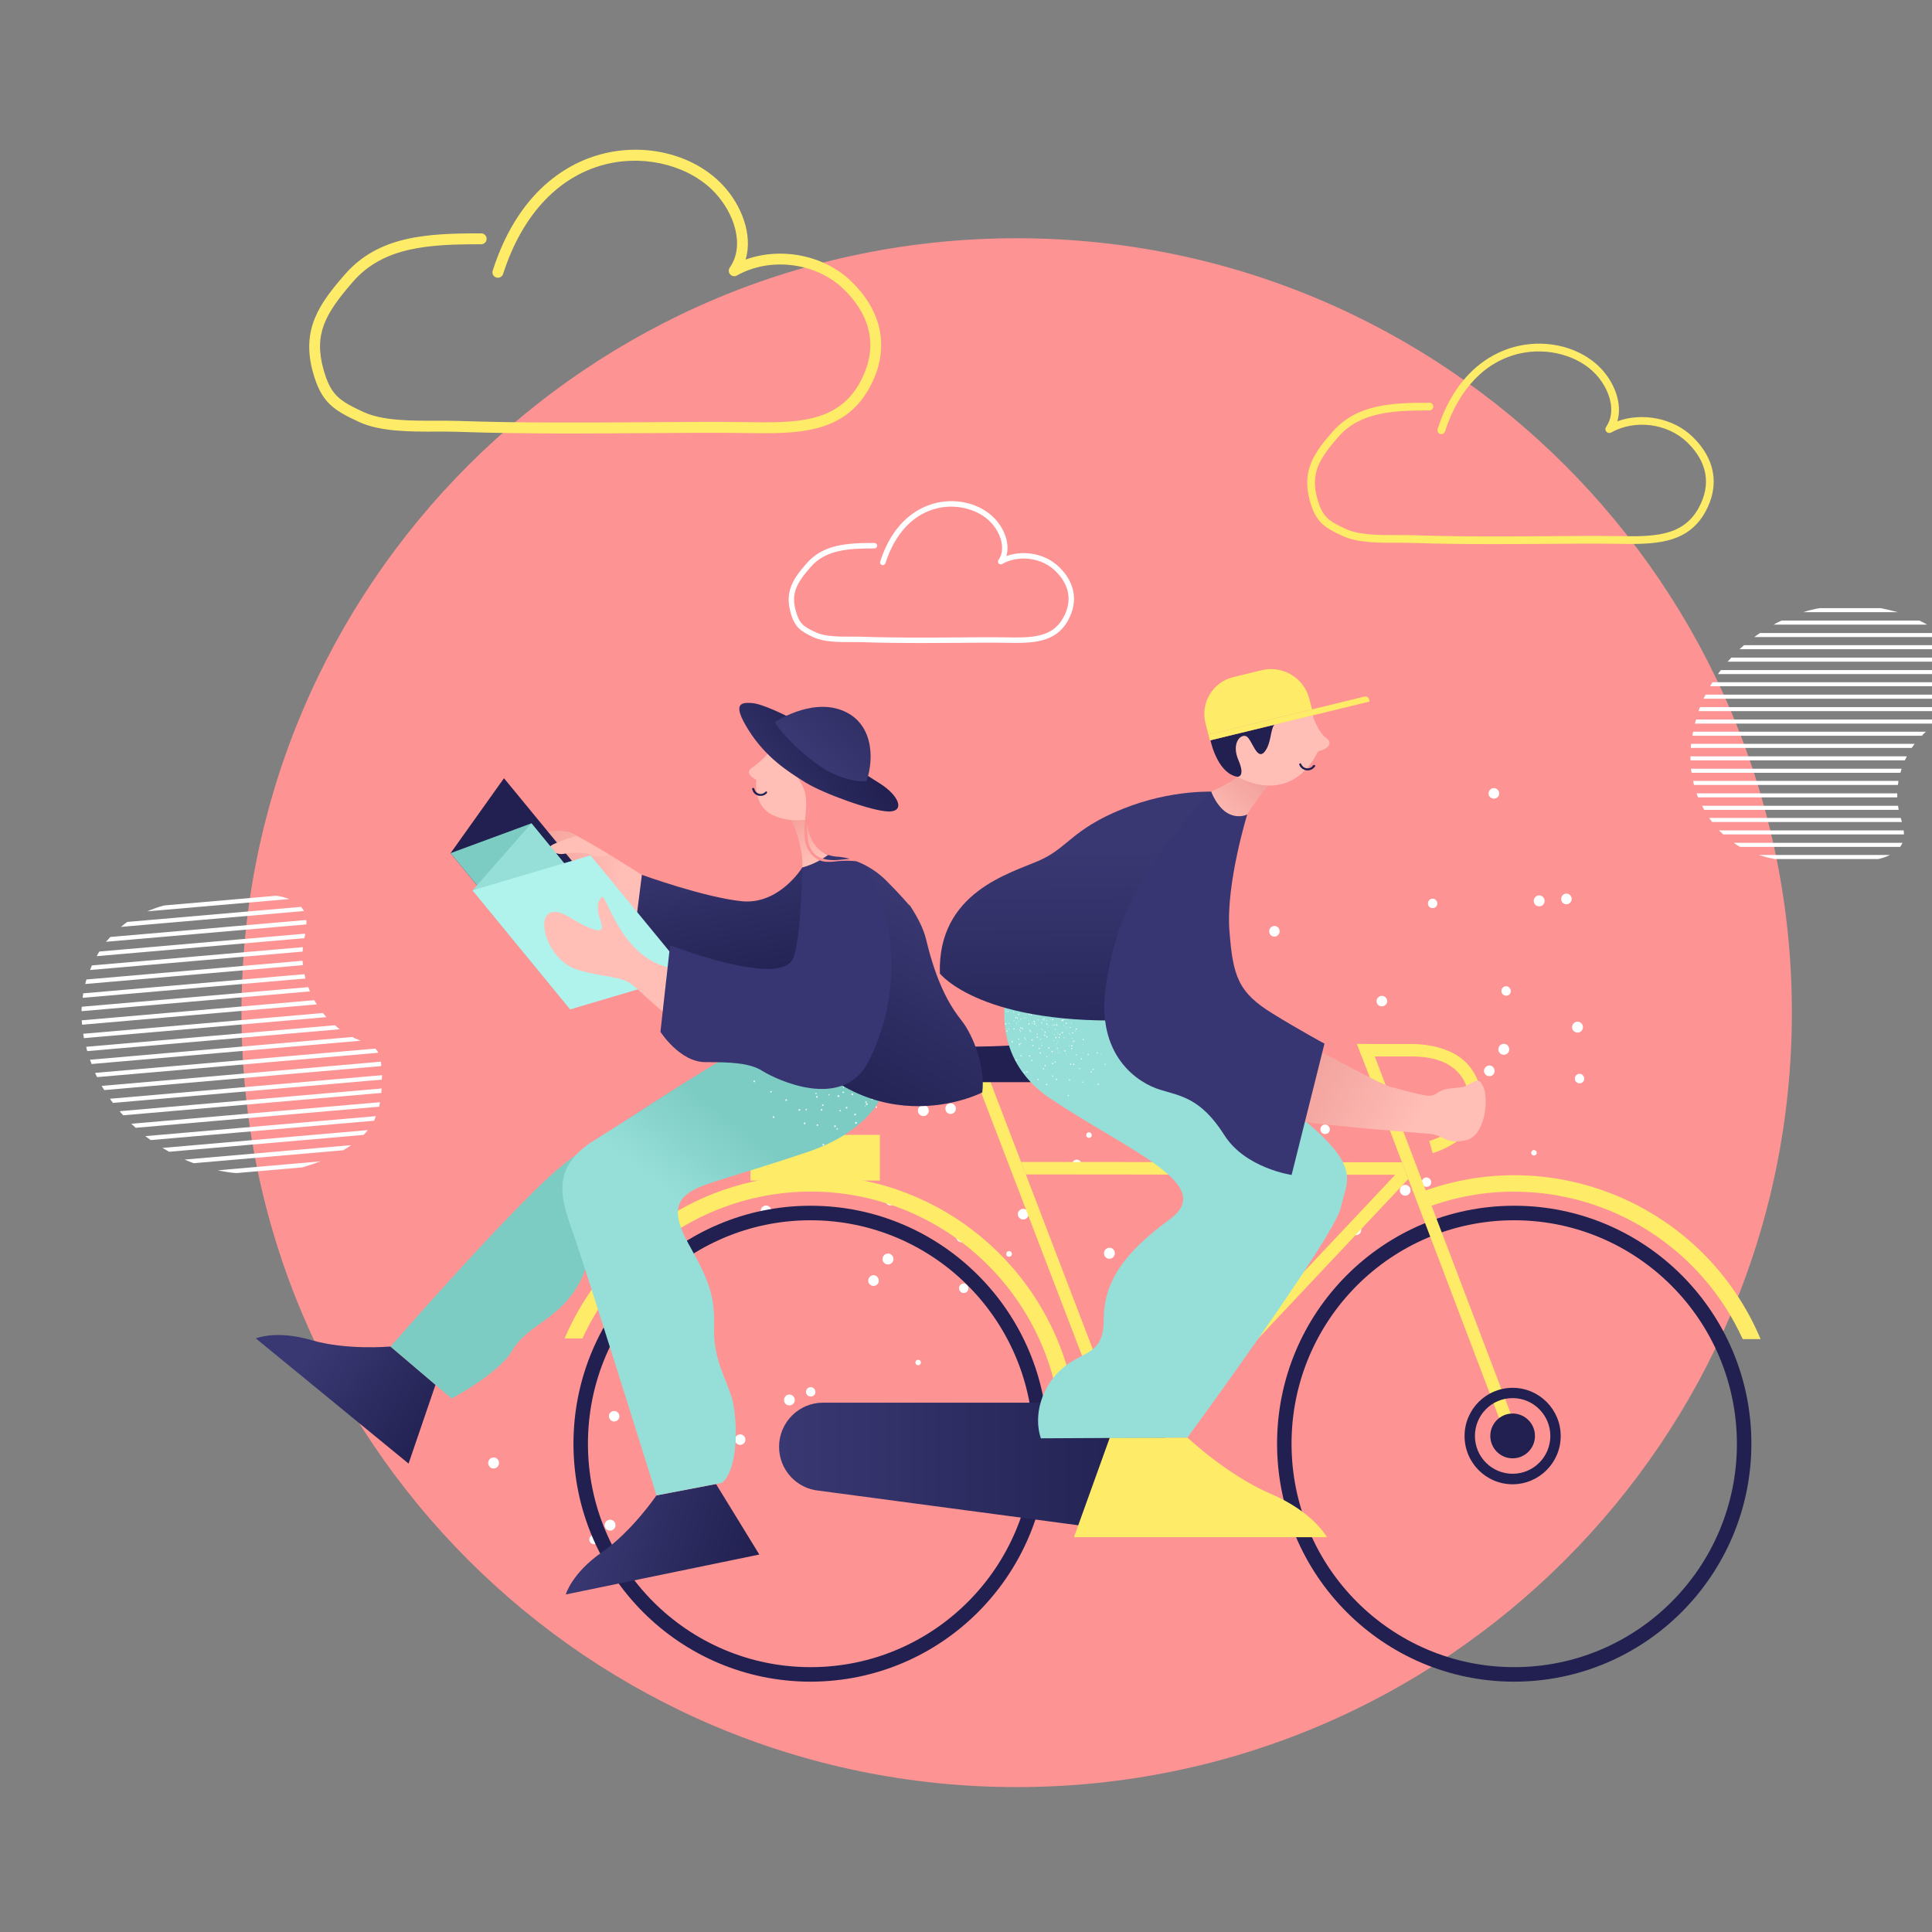 <svg width="400" height="400" viewBox="0 0 400 400" fill="none" xmlns="http://www.w3.org/2000/svg">
<rect x="0" y="0" width="400" height="400" fill="#808080" stroke="none"/>
<g clip-path="url(#clip0)">
<path d="M210.492 370C299.132 370 370.989 298.215 370.989 209.663C370.989 121.111 299.132 49.326 210.492 49.326C121.853 49.326 49.996 121.111 49.996 209.663C49.996 298.215 121.853 370 210.492 370Z" fill="#FD9393"/>
<path d="M189.541 281.954C189.615 281.648 189.927 281.463 190.233 281.537C190.539 281.61 190.725 281.923 190.65 282.229C190.577 282.535 190.264 282.72 189.959 282.646C189.652 282.572 189.464 282.263 189.541 281.954ZM224.976 235.313C224.807 235.037 224.895 234.677 225.171 234.51C225.418 234.348 225.75 234.418 225.911 234.665C225.925 234.684 225.938 234.708 225.947 234.731C226.115 234.992 226.04 235.337 225.78 235.508C225.505 235.67 225.144 235.588 224.976 235.313ZM208.55 260.088C208.308 259.878 208.26 259.521 208.439 259.255C208.635 258.994 209.01 258.943 209.273 259.143C209.534 259.339 209.585 259.714 209.384 259.976C209.172 260.216 208.817 260.266 208.55 260.088ZM135.762 237.166C135.261 236.827 135.124 236.149 135.454 235.641C135.754 235.141 136.402 234.977 136.901 235.274C136.919 235.285 136.935 235.293 136.95 235.306C137.451 235.645 137.588 236.322 137.258 236.831C136.94 237.335 136.268 237.487 135.762 237.166ZM157.981 251.609C157.477 251.266 157.35 250.582 157.695 250.081C158.031 249.588 158.701 249.452 159.201 249.778C159.707 250.099 159.857 250.767 159.536 251.273C159.18 251.773 158.504 251.918 157.981 251.609ZM180.251 266.054C179.747 265.731 179.601 265.067 179.924 264.563C179.931 264.554 179.938 264.543 179.945 264.533C180.245 264.033 180.894 263.869 181.393 264.166C181.411 264.177 181.427 264.185 181.441 264.198C181.941 264.548 182.087 265.224 181.777 265.751C181.437 266.246 180.758 266.383 180.251 266.054ZM126.088 292.983C126.216 292.396 126.795 292.024 127.385 292.155C127.972 292.282 128.344 292.862 128.214 293.451C128.087 294.026 127.525 294.396 126.946 294.286C126.357 294.155 125.976 293.577 126.088 292.983ZM152.178 297.829C152.307 297.242 152.886 296.87 153.475 297.001C154.063 297.128 154.435 297.708 154.304 298.297C154.178 298.872 153.616 299.242 153.037 299.132C152.449 299.004 152.066 298.423 152.178 297.829ZM180.876 208.306C180.545 207.799 180.677 207.121 181.182 206.781C181.667 206.441 182.333 206.563 182.674 207.047C182.676 207.05 182.678 207.053 182.681 207.056C183.039 207.513 182.957 208.172 182.5 208.531C182.478 208.547 182.457 208.564 182.431 208.583C181.918 208.906 181.245 208.789 180.876 208.306ZM195.915 230.163C195.59 229.652 195.71 228.978 196.191 228.611C196.697 228.28 197.378 228.415 197.717 228.916C198.056 229.412 197.93 230.092 197.433 230.429C197.427 230.434 197.42 230.439 197.417 230.441C196.932 230.781 196.265 230.659 195.927 230.178C195.92 230.169 195.918 230.166 195.915 230.163ZM210.926 251.988C210.586 251.518 210.687 250.862 211.157 250.524C211.17 250.514 211.185 250.503 211.2 250.497C211.683 250.139 212.365 250.244 212.723 250.726C212.735 250.742 212.745 250.755 212.756 250.769C213.097 251.273 212.963 251.958 212.462 252.296C211.957 252.636 211.273 252.502 210.934 252.002C210.93 251.995 210.928 251.991 210.926 251.988ZM122.013 318.657C122.063 318.124 122.531 317.728 123.067 317.767C123.601 317.811 124 318.282 123.957 318.819C123.915 319.356 123.441 319.752 122.904 319.709C122.37 319.658 121.973 319.191 122.013 318.657ZM168.359 231.109C168.022 230.675 168.082 230.057 168.497 229.695C168.895 229.357 169.491 229.405 169.83 229.802C169.84 229.814 169.847 229.824 169.856 229.836C170.211 230.242 170.168 230.858 169.76 231.208C169.754 231.213 169.751 231.215 169.744 231.22C169.328 231.548 168.723 231.503 168.359 231.109ZM183.562 249.194C183.225 248.779 183.289 248.172 183.698 247.835C184.096 247.497 184.692 247.545 185.031 247.942C185.041 247.954 185.048 247.964 185.057 247.976C185.412 248.382 185.369 248.998 184.965 249.352C184.959 249.356 184.956 249.358 184.949 249.363C184.518 249.686 183.903 249.614 183.562 249.194ZM198.79 267.362C198.434 266.956 198.477 266.34 198.882 265.987C198.888 265.982 198.891 265.98 198.898 265.975C199.275 265.633 199.859 265.665 200.201 266.041C200.222 266.064 200.242 266.089 200.26 266.114C200.615 266.519 200.572 267.135 200.168 267.489C200.162 267.493 200.159 267.496 200.151 267.501C199.733 267.82 199.134 267.761 198.79 267.362ZM146.383 278.1C145.914 277.835 145.739 277.244 145.994 276.768C146.241 276.293 146.822 276.108 147.297 276.353C147.771 276.609 147.968 277.192 147.743 277.681C147.48 278.167 146.878 278.351 146.383 278.1ZM167.405 289.022C166.937 288.799 166.736 288.24 166.959 287.772C166.968 287.757 166.977 287.739 166.984 287.72C167.231 287.245 167.812 287.059 168.287 287.304C168.761 287.561 168.958 288.144 168.732 288.633C168.473 289.103 167.882 289.277 167.405 289.022ZM214.91 218.799C214.746 218.314 215.004 217.79 215.488 217.624C215.509 217.618 215.526 217.609 215.544 217.606C216.05 217.432 216.607 217.701 216.784 218.209C216.788 218.221 216.792 218.233 216.793 218.241C216.933 218.759 216.641 219.297 216.128 219.463C215.623 219.627 215.082 219.347 214.918 218.842C214.916 218.829 214.915 218.814 214.91 218.799ZM222.015 241.385C221.856 240.866 222.136 240.312 222.652 240.136C223.177 239.986 223.729 240.288 223.879 240.814C224.024 241.313 223.753 241.841 223.262 242.018C222.763 242.196 222.209 241.936 222.03 241.437C222.024 241.423 222.018 241.402 222.015 241.385ZM101.656 303.907C101.118 303.59 100.919 302.911 101.208 302.354C101.502 301.805 102.182 301.593 102.733 301.881C103.277 302.193 103.477 302.881 103.18 303.434C102.886 303.983 102.206 304.195 101.656 303.907ZM125.786 316.766C125.233 316.475 125.024 315.794 125.312 315.244C125.6 314.693 126.286 314.482 126.836 314.77C127.389 315.061 127.599 315.743 127.31 316.293C127.019 316.845 126.336 317.054 125.786 316.766ZM190.086 230.281C189.921 229.67 190.26 229.037 190.862 228.839C191.471 228.676 192.099 229.039 192.259 229.65C192.417 230.237 192.082 230.843 191.504 231.027C190.908 231.195 190.283 230.868 190.086 230.281ZM198.028 256.414C197.86 255.819 198.186 255.196 198.774 254.999C199.372 254.815 200.006 255.149 200.19 255.745C200.375 256.342 200.041 256.976 199.444 257.16C198.848 257.334 198.22 257.001 198.028 256.414ZM145.207 269.45C144.838 268.953 144.911 268.255 145.37 267.841C145.864 267.465 146.566 267.551 146.954 268.033C147.354 268.498 147.302 269.2 146.833 269.601C146.827 269.605 146.82 269.61 146.814 269.615C146.329 270.015 145.611 269.941 145.207 269.45C145.21 269.453 145.207 269.45 145.207 269.45ZM162.577 290.581C162.178 290.09 162.251 289.372 162.737 288.973C162.737 288.973 162.737 288.973 162.739 288.971C163.212 288.586 163.91 288.66 164.291 289.134C164.686 289.612 164.62 290.319 164.143 290.712C163.677 291.109 162.977 291.045 162.577 290.581ZM128.208 277.371C127.81 276.9 127.871 276.192 128.345 275.792C128.819 275.391 129.525 275.455 129.926 275.928C130.313 276.389 130.269 277.074 129.822 277.478C129.342 277.893 128.623 277.844 128.208 277.371ZM146.352 297.671C145.94 297.196 145.988 296.477 146.461 296.063C146.926 295.669 147.622 295.706 148.044 296.143C148.452 296.627 148.416 297.34 147.964 297.779C147.482 298.18 146.775 298.127 146.352 297.671ZM182.771 261.034C182.578 260.438 182.898 259.795 183.491 259.59C184.074 259.392 184.709 259.7 184.907 260.282C185.129 260.846 184.854 261.484 184.29 261.707C184.275 261.714 184.261 261.72 184.243 261.723C183.66 261.946 183.006 261.652 182.786 261.066C182.778 261.058 182.775 261.046 182.771 261.034Z" fill="white"/>
<path d="M317.039 238.536C317.113 238.23 317.425 238.044 317.731 238.118C318.037 238.192 318.223 238.504 318.148 238.81C318.075 239.116 317.762 239.302 317.457 239.228C317.151 239.154 316.962 238.845 317.039 238.536ZM263.26 193.748C262.76 193.408 262.622 192.731 262.952 192.223C263.252 191.722 263.901 191.559 264.4 191.856C264.418 191.867 264.434 191.875 264.449 191.887C264.949 192.227 265.087 192.904 264.757 193.412C264.438 193.917 263.766 194.069 263.26 193.748ZM285.48 208.191C284.976 207.848 284.849 207.164 285.194 206.663C285.53 206.17 286.199 206.034 286.699 206.36C287.206 206.681 287.356 207.349 287.034 207.855C286.678 208.355 286.002 208.5 285.48 208.191ZM307.75 222.635C307.246 222.312 307.099 221.648 307.422 221.145C307.429 221.135 307.436 221.125 307.443 221.115C307.744 220.614 308.392 220.451 308.891 220.748C308.909 220.759 308.925 220.767 308.94 220.779C309.44 221.13 309.586 221.806 309.275 222.333C308.935 222.828 308.257 222.965 307.75 222.635ZM253.586 249.565C253.715 248.978 254.294 248.606 254.883 248.738C255.471 248.865 255.843 249.445 255.712 250.033C255.586 250.608 255.024 250.978 254.445 250.868C253.855 250.737 253.474 250.159 253.586 249.565ZM279.677 254.411C279.805 253.824 280.384 253.452 280.974 253.583C281.561 253.71 281.933 254.29 281.803 254.879C281.676 255.454 281.114 255.824 280.535 255.714C279.948 255.586 279.565 255.005 279.677 254.411ZM308.374 164.887C308.043 164.381 308.175 163.702 308.68 163.363C309.165 163.022 309.831 163.144 310.172 163.629C310.174 163.632 310.176 163.634 310.179 163.637C310.537 164.094 310.455 164.754 309.998 165.112C309.976 165.129 309.955 165.145 309.929 165.165C309.416 165.488 308.744 165.371 308.374 164.887ZM323.413 186.745C323.088 186.234 323.208 185.56 323.689 185.193C324.195 184.862 324.876 184.997 325.215 185.498C325.554 185.994 325.428 186.674 324.931 187.011C324.925 187.016 324.918 187.021 324.915 187.023C324.43 187.363 323.763 187.241 323.425 186.76C323.418 186.751 323.416 186.748 323.413 186.745ZM249.511 275.239C249.561 274.706 250.029 274.31 250.565 274.349C251.099 274.393 251.498 274.864 251.456 275.401C251.413 275.938 250.94 276.334 250.402 276.291C249.869 276.24 249.472 275.773 249.511 275.239ZM295.857 187.691C295.521 187.257 295.58 186.639 295.995 186.277C296.393 185.939 296.989 185.987 297.328 186.384C297.338 186.397 297.345 186.406 297.354 186.418C297.709 186.824 297.667 187.44 297.258 187.79C297.252 187.795 297.249 187.797 297.242 187.802C296.827 188.13 296.222 188.085 295.857 187.691ZM311.061 205.776C310.724 205.361 310.788 204.754 311.197 204.417C311.595 204.079 312.191 204.127 312.53 204.524C312.54 204.536 312.547 204.546 312.556 204.558C312.911 204.964 312.868 205.58 312.464 205.934C312.458 205.938 312.455 205.94 312.447 205.945C312.016 206.269 311.402 206.196 311.061 205.776ZM326.288 223.944C325.933 223.538 325.976 222.923 326.381 222.569C326.387 222.564 326.389 222.562 326.397 222.557C326.773 222.215 327.357 222.247 327.699 222.623C327.721 222.646 327.74 222.671 327.759 222.696C328.114 223.101 328.071 223.717 327.666 224.071C327.66 224.075 327.657 224.078 327.65 224.083C327.232 224.402 326.632 224.343 326.288 223.944ZM273.882 234.682C273.413 234.417 273.238 233.826 273.493 233.35C273.74 232.875 274.321 232.69 274.796 232.935C275.27 233.191 275.467 233.774 275.242 234.263C274.979 234.749 274.376 234.933 273.882 234.682ZM294.903 245.604C294.435 245.381 294.234 244.822 294.458 244.354C294.466 244.339 294.476 244.321 294.482 244.302C294.729 243.827 295.31 243.641 295.785 243.886C296.259 244.143 296.456 244.726 296.231 245.215C295.971 245.684 295.38 245.859 294.903 245.604ZM229.154 260.489C228.616 260.172 228.417 259.493 228.707 258.936C229 258.387 229.68 258.175 230.231 258.463C230.776 258.775 230.975 259.463 230.678 260.016C230.385 260.564 229.705 260.777 229.154 260.489ZM253.285 273.348C252.732 273.057 252.522 272.375 252.81 271.825C253.099 271.275 253.784 271.063 254.335 271.351C254.887 271.642 255.097 272.324 254.809 272.874C254.517 273.427 253.835 273.636 253.285 273.348ZM317.584 186.862C317.419 186.251 317.758 185.618 318.36 185.421C318.969 185.258 319.597 185.621 319.757 186.231C319.915 186.819 319.58 187.424 319.002 187.609C318.406 187.777 317.782 187.45 317.584 186.862ZM325.526 212.996C325.358 212.401 325.685 211.778 326.273 211.581C326.87 211.397 327.505 211.731 327.689 212.327C327.874 212.924 327.54 213.558 326.942 213.742C326.347 213.915 325.718 213.582 325.526 212.996ZM272.706 226.032C272.337 225.535 272.41 224.837 272.869 224.423C273.362 224.047 274.064 224.133 274.453 224.616C274.852 225.081 274.801 225.782 274.332 226.183C274.326 226.187 274.319 226.193 274.313 226.197C273.827 226.597 273.11 226.523 272.706 226.032C272.708 226.035 272.706 226.032 272.706 226.032ZM290.075 247.163C289.676 246.672 289.749 245.954 290.235 245.555C290.235 245.555 290.235 245.555 290.238 245.553C290.71 245.168 291.409 245.242 291.79 245.716C292.184 246.194 292.118 246.901 291.642 247.294C291.175 247.691 290.475 247.627 290.075 247.163ZM255.707 233.953C255.309 233.482 255.369 232.774 255.843 232.374C256.318 231.973 257.023 232.037 257.425 232.51C257.811 232.971 257.767 233.656 257.321 234.06C256.841 234.475 256.122 234.426 255.707 233.953ZM273.85 254.253C273.438 253.778 273.486 253.059 273.96 252.645C274.424 252.251 275.121 252.288 275.543 252.725C275.951 253.209 275.914 253.922 275.463 254.361C274.98 254.762 274.273 254.709 273.85 254.253ZM310.27 217.615C310.077 217.02 310.397 216.376 310.989 216.171C311.572 215.974 312.207 216.282 312.405 216.863C312.628 217.427 312.353 218.066 311.789 218.289C311.774 218.296 311.76 218.301 311.742 218.304C311.158 218.528 310.504 218.234 310.285 217.648C310.277 217.64 310.273 217.628 310.27 217.615Z" fill="white"/>
<path d="M392.929 126.744H373.323C374.462 126.385 375.601 126.085 376.801 125.906H389.392C390.59 126.145 391.729 126.445 392.929 126.744ZM397.365 128.482H368.886C368.286 128.722 367.747 129.022 367.207 129.321H398.984C398.504 129.021 397.904 128.722 397.365 128.482ZM401.502 131.058H364.389C363.969 131.358 363.609 131.598 363.19 131.897H402.401C402.102 131.598 401.802 131.298 401.502 131.058ZM403.721 133.575H361.092C360.792 133.875 360.432 134.115 360.132 134.414H404.14C404.02 134.174 403.9 133.875 403.721 133.575ZM404.92 136.151H358.453C358.213 136.451 357.974 136.691 357.674 136.99H405.16C405.099 136.691 404.98 136.451 404.92 136.151ZM405.579 138.728H356.295C356.055 139.027 355.875 139.267 355.695 139.566H405.699C405.639 139.267 405.579 138.968 405.579 138.728ZM405.879 141.244H354.556C354.376 141.544 354.196 141.784 354.076 142.083H405.999C405.939 141.844 405.939 141.544 405.879 141.244ZM405.999 143.821H353.117C352.997 144.121 352.817 144.361 352.697 144.66H405.999C405.999 144.36 405.999 144.12 405.999 143.821ZM405.52 146.697C405.579 146.578 405.579 146.517 405.639 146.398H351.978C351.858 146.697 351.738 146.937 351.678 147.236H405.16C405.279 147.057 405.399 146.877 405.52 146.697ZM402.042 149.214C402.222 149.094 402.402 149.035 402.582 148.974H351.139C351.079 149.274 351.019 149.513 350.899 149.813H401.022C401.322 149.573 401.682 149.393 402.042 149.214ZM398.744 151.491H350.539C350.479 151.79 350.419 152.03 350.419 152.329H397.905C398.144 152.029 398.444 151.73 398.744 151.491ZM396.406 154.007H350.119C350.119 154.307 350.059 154.547 350.059 154.846H395.806C395.986 154.607 396.166 154.307 396.406 154.007ZM394.787 156.583H349.999C349.999 156.883 349.999 157.123 349.999 157.422H394.367C394.487 157.183 394.667 156.883 394.787 156.583ZM393.708 159.16H350.119C350.119 159.46 350.179 159.699 350.239 159.998H393.468C393.528 159.699 393.648 159.4 393.708 159.16ZM393.048 161.676H350.539C350.599 161.976 350.659 162.276 350.718 162.515H392.928C392.988 162.276 393.048 161.976 393.048 161.676ZM392.808 164.253H351.258C351.378 164.552 351.438 164.852 351.558 165.091H392.809C392.808 164.852 392.808 164.552 392.808 164.253ZM352.817 167.668H393.108C393.048 167.369 392.988 167.129 392.988 166.83H352.397C352.517 167.069 352.697 167.369 352.817 167.668ZM354.496 170.185H393.768C393.708 169.885 393.588 169.645 393.528 169.346H353.896C354.076 169.645 354.256 169.945 354.496 170.185ZM356.774 172.761H394.187C394.187 172.462 394.187 172.222 394.127 171.923H355.875C356.235 172.222 356.534 172.521 356.774 172.761ZM359.952 175.158C360.072 175.218 360.131 175.278 360.252 175.338H393.408C393.588 175.098 393.768 174.799 393.887 174.5H358.933C359.292 174.678 359.592 174.978 359.952 175.158ZM367.507 177.854H388.911C389.75 177.674 390.53 177.375 391.309 177.016H364.209C365.288 177.375 366.367 177.675 367.507 177.854Z" fill="white"/>
<path d="M66.374 240.451L45.107 242.293C46.376 242.576 47.64 242.793 48.958 242.875L62.616 241.692C63.894 241.32 65.102 240.889 66.374 240.451ZM71.024 238.151L40.131 240.828C39.458 240.624 38.845 240.35 38.231 240.076L72.7 237.09C72.209 237.461 71.586 237.841 71.024 238.151ZM75.268 234.972L35.01 238.459C34.527 238.174 34.114 237.948 33.63 237.663L76.164 233.978C75.868 234.331 75.571 234.684 75.268 234.972ZM77.438 232.036L31.197 236.042C30.845 235.746 30.431 235.52 30.077 235.224L77.814 231.088C77.707 231.359 77.605 231.695 77.438 232.036ZM78.497 229.132L28.093 233.499C27.805 233.197 27.522 232.96 27.169 232.663L78.678 228.201C78.641 228.531 78.534 228.802 78.497 229.132ZM78.97 226.279L25.51 230.91C25.222 230.608 25.003 230.365 24.78 230.058L79.021 225.359C78.984 225.689 78.947 226.02 78.97 226.279ZM79.058 223.524L23.387 228.347C23.164 228.04 22.946 227.797 22.788 227.484L79.11 222.604C79.067 222.869 79.096 223.194 79.058 223.524ZM78.946 220.721L21.583 225.691C21.425 225.377 21.208 225.134 21.049 224.821L78.867 219.812C78.896 220.137 78.918 220.396 78.946 220.721ZM78.156 217.651C78.232 217.775 78.237 217.84 78.314 217.964L20.106 223.007C19.948 222.693 19.796 222.445 19.703 222.126L77.716 217.1C77.861 217.283 78.008 217.467 78.156 217.651ZM74.146 215.251C74.353 215.364 74.554 215.412 74.754 215.46L18.953 220.294C18.86 219.975 18.772 219.721 18.614 219.408L72.985 214.697C73.332 214.929 73.739 215.09 74.146 215.251ZM70.355 213.094L18.066 217.624C17.973 217.305 17.885 217.051 17.857 216.726L69.366 212.264C69.654 212.566 70.008 212.863 70.355 213.094ZM67.582 210.587L17.374 214.937C17.346 214.612 17.258 214.358 17.23 214.034L66.853 209.735C67.07 209.978 67.294 210.285 67.582 210.587ZM65.584 207.947L17 212.156C16.972 211.832 16.95 211.572 16.922 211.247L65.049 207.078C65.203 207.326 65.426 207.635 65.584 207.947ZM64.171 205.258L16.889 209.354C16.861 209.029 16.903 208.764 16.94 208.434L63.832 204.371C63.925 204.69 64.084 205.004 64.171 205.258ZM63.219 202.593L17.108 206.588C17.144 206.258 17.182 205.927 17.224 205.662L63.01 201.695C63.098 201.949 63.191 202.268 63.219 202.593ZM62.717 199.824L17.646 203.729C17.748 203.393 17.785 203.063 17.892 202.792L62.638 198.915C62.66 199.175 62.688 199.499 62.717 199.824ZM19.016 199.882L62.721 196.095C62.684 196.426 62.641 196.691 62.669 197.016L18.639 200.83C18.746 200.559 18.913 200.218 19.016 199.882ZM20.6 196.998L63.199 193.307C63.162 193.638 63.054 193.909 63.018 194.239L20.028 197.963C20.196 197.622 20.363 197.279 20.6 196.998ZM22.829 193.992L63.412 190.476C63.44 190.801 63.462 191.061 63.426 191.391L21.932 194.986C22.294 194.627 22.592 194.274 22.829 193.992ZM26.05 191.096C26.175 191.02 26.234 190.949 26.358 190.873L62.323 187.758C62.541 188 62.764 188.308 62.922 188.621L25.006 191.906C25.38 191.678 25.677 191.325 26.05 191.096ZM33.992 187.465L57.21 185.454C58.137 185.57 59.011 185.821 59.89 186.137L30.494 188.684C31.631 188.193 32.773 187.767 33.992 187.465Z" fill="white"/>
<path d="M167.831 348.171C140.71 348.171 118.731 326.117 118.731 298.904C118.731 271.691 140.735 249.637 167.831 249.637C194.928 249.637 216.931 271.692 216.931 298.904C216.908 326.093 194.952 348.148 167.831 348.171ZM167.831 252.641C142.361 252.641 121.726 273.347 121.726 298.903C121.726 324.46 142.385 345.165 167.831 345.165C193.278 345.165 213.936 324.46 213.936 298.903C213.913 273.371 193.301 252.665 167.831 252.641Z" fill="#212050"/>
<path d="M313.505 348.171C286.384 348.171 264.405 326.117 264.405 298.904C264.405 271.691 286.384 249.637 313.505 249.637C340.626 249.637 362.605 271.691 362.605 298.904C362.581 326.093 340.601 348.148 313.505 348.171ZM313.505 252.641C288.035 252.641 267.4 273.347 267.4 298.903C267.4 324.46 288.035 345.165 313.505 345.165C338.975 345.165 359.61 324.46 359.61 298.903C359.563 273.371 338.951 252.665 313.505 252.641Z" fill="#212050"/>
<path d="M167.832 243.317C145.663 243.341 125.618 256.64 116.892 277.109H120.595C132.598 250.914 163.469 239.46 189.576 251.482C208.017 260.001 219.856 278.506 219.856 298.88H223.229C223.205 268.211 198.419 243.364 167.832 243.317Z" fill="#FEEC68"/>
<path d="M313.504 246.724C333.857 246.748 352.346 258.675 360.812 277.25H364.515C352.959 249.801 321.877 236.408 294.072 246.867C294.449 247.931 294.874 248.973 295.299 250.038C301.123 247.837 307.279 246.701 313.504 246.724Z" fill="#FEEC68"/>
<path d="M312.42 298.975L280.96 216.129L283.648 216.152L314.825 298.052L312.42 298.975Z" fill="#FEEC68"/>
<path d="M201.367 221.571L203.772 220.648L235.398 303.234L233.015 304.157L201.367 221.571Z" fill="#FEEC68"/>
<path d="M296.619 238.728L295.912 236.243C297.539 235.723 299.095 234.966 300.487 233.972C303.223 231.985 304.425 229.547 304.048 226.731C303.741 224.317 301.973 218.733 292.351 218.733H281.926L280.959 216.154H292.35C294.048 216.154 297.326 216.368 300.368 217.811C303.811 219.349 306.193 222.638 306.594 226.401C307.538 233.641 300.486 237.64 296.619 238.728Z" fill="#FEEC68"/>
<path d="M291.572 244.099L233.251 306.097L231.388 304.322L288.86 243.223L212.404 243.153L211.414 240.573L290.252 240.644L291.572 244.099Z" fill="#FEEC68"/>
<path d="M155.373 244.424H182.17V234.959H155.373V244.424Z" fill="#FEEC68"/>
<path d="M229.879 290.408H170.402C165.379 290.408 161.299 294.501 161.299 299.542C161.299 304.251 164.86 308.18 169.529 308.629L227.567 316.367C227.756 316.39 227.945 316.414 228.133 316.437H228.203C228.675 316.485 229.147 316.508 229.619 316.508C236.811 316.508 242.637 310.663 242.637 303.446C242.614 296.371 236.954 290.573 229.879 290.408Z" fill="url(#paint0_linear)"/>
<path d="M213.371 224.056H192.83C192.83 224.056 191.863 216.697 199.999 216.697C208.136 216.697 212.192 216.223 212.192 216.223L213.371 224.056Z" fill="#212050"/>
<path d="M313.175 301.932C315.728 301.932 317.797 299.855 317.797 297.293C317.797 294.732 315.728 292.655 313.175 292.655C310.622 292.655 308.552 294.732 308.552 297.293C308.552 299.855 310.622 301.932 313.175 301.932Z" fill="#212050"/>
<path d="M232.874 307.612C235.427 307.612 237.496 305.535 237.496 302.974C237.496 300.412 235.427 298.335 232.874 298.335C230.321 298.335 228.251 300.412 228.251 302.974C228.251 305.535 230.321 307.612 232.874 307.612Z" fill="white"/>
<path d="M313.174 307.305C307.679 307.305 303.222 302.833 303.222 297.319C303.222 291.806 307.679 287.333 313.174 287.333C318.669 287.333 323.126 291.806 323.126 297.319C323.126 302.832 318.669 307.281 313.174 307.305ZM313.174 289.462C308.859 289.462 305.368 292.964 305.368 297.295C305.368 301.626 308.859 305.128 313.174 305.128C317.49 305.128 320.98 301.626 320.98 297.295C320.98 292.988 317.49 289.462 313.174 289.462Z" fill="#212050"/>
<path d="M229.774 297.635L222.352 318.264H274.716C274.716 318.264 272.036 313.111 263.086 309.276C254.135 305.458 245.855 297.634 245.855 297.634H229.774" fill="#FEEC68"/>
<path d="M210.944 197.004C210.944 197.004 200.826 216.383 217.61 227.546C234.394 238.708 251.97 245.334 242.108 252.507C232.247 259.679 228.519 265.792 228.519 273.222C228.519 280.652 224.19 279.608 219.929 283.323C215.669 287.038 213.9 293.013 215.497 297.789L245.853 297.635C245.853 297.635 276.226 256.205 277.566 250.093C278.906 243.981 282.634 241.328 266.107 228.847C249.58 216.366 234.119 202.311 234.119 202.311L210.944 197.004Z" fill="#96DFD8"/>
<path opacity="0.86" d="M215.514 213.079C215.531 213.114 215.565 213.13 215.6 213.114C215.635 213.097 215.651 213.062 215.635 213.028C215.617 212.994 215.583 212.977 215.549 212.994C215.514 213.011 215.497 213.045 215.514 213.079ZM217.095 212.428C217.112 212.463 217.146 212.48 217.181 212.463C217.216 212.446 217.232 212.412 217.216 212.378C217.198 212.343 217.164 212.326 217.13 212.343C217.095 212.36 217.077 212.394 217.095 212.428ZM218.692 211.778C218.71 211.812 218.744 211.829 218.778 211.812C218.813 211.795 218.83 211.761 218.813 211.727C218.796 211.692 218.762 211.676 218.727 211.692C218.692 211.709 218.675 211.744 218.692 211.778ZM220.273 211.128C220.29 211.162 220.324 211.179 220.359 211.162C220.394 211.145 220.41 211.111 220.394 211.059C220.377 211.025 220.342 211.008 220.308 211.025C220.29 211.059 220.273 211.093 220.273 211.128ZM220.651 218.249C220.685 218.266 220.719 218.249 220.737 218.215C220.754 218.18 220.737 218.146 220.702 218.129C220.667 218.112 220.634 218.129 220.616 218.164C220.599 218.181 220.617 218.233 220.651 218.249ZM221.304 216.657C221.338 216.674 221.39 216.657 221.407 216.623C221.424 216.588 221.407 216.537 221.372 216.537C221.337 216.52 221.304 216.537 221.286 216.572C221.252 216.606 221.269 216.64 221.304 216.657ZM221.974 215.082C222.008 215.099 222.042 215.082 222.06 215.048C222.077 215.013 222.06 214.962 222.025 214.945C221.99 214.928 221.939 214.945 221.922 214.979C221.922 215.031 221.939 215.065 221.974 215.082ZM222.644 213.507C222.678 213.524 222.712 213.507 222.73 213.472C222.747 213.438 222.73 213.387 222.695 213.369C222.66 213.352 222.627 213.369 222.609 213.404C222.592 213.439 222.61 213.49 222.644 213.507ZM227.849 218.233C227.866 218.267 227.9 218.284 227.935 218.267C227.97 218.25 227.986 218.216 227.97 218.182C227.953 218.147 227.918 218.131 227.884 218.147C227.849 218.147 227.832 218.181 227.849 218.233ZM218.177 215.476C218.212 215.51 218.245 215.51 218.28 215.476C218.315 215.441 218.315 215.408 218.28 215.373C218.245 215.338 218.212 215.338 218.177 215.373C218.143 215.391 218.143 215.442 218.177 215.476C218.177 215.459 218.177 215.476 218.177 215.476ZM219.397 214.26C219.414 214.277 219.448 214.277 219.483 214.26H219.5C219.517 214.243 219.517 214.226 219.517 214.192C219.517 214.175 219.5 214.158 219.5 214.158C219.465 214.123 219.431 214.123 219.397 214.158C219.362 214.192 219.362 214.226 219.397 214.26ZM220.617 213.062C220.651 213.079 220.685 213.079 220.72 213.062C220.754 213.027 220.754 212.994 220.72 212.959C220.685 212.924 220.651 212.924 220.617 212.959C220.582 212.977 220.582 213.027 220.617 213.062ZM221.836 211.847C221.853 211.881 221.905 211.881 221.922 211.847C221.957 211.812 221.957 211.778 221.922 211.744C221.888 211.709 221.854 211.709 221.819 211.744C221.802 211.778 221.802 211.812 221.836 211.847ZM224.207 217.993C224.207 218.027 224.242 218.061 224.276 218.061C224.31 218.061 224.344 218.026 224.344 217.993C224.344 217.958 224.309 217.924 224.276 217.924C224.241 217.924 224.207 217.959 224.207 217.993ZM224.207 216.281C224.207 216.315 224.242 216.349 224.276 216.349C224.31 216.349 224.344 216.332 224.344 216.281C224.344 216.246 224.309 216.212 224.276 216.212C224.241 216.212 224.207 216.246 224.207 216.281ZM211.288 218.66C211.339 218.712 211.425 218.729 211.477 218.677C211.528 218.626 211.546 218.54 211.494 218.489C211.443 218.438 211.357 218.421 211.305 218.472C211.237 218.523 211.237 218.609 211.288 218.66ZM213.745 216.537C213.796 216.588 213.882 216.606 213.934 216.554C213.985 216.503 214.002 216.418 213.951 216.366C213.9 216.315 213.814 216.298 213.762 216.349C213.693 216.401 213.693 216.486 213.745 216.537ZM216.201 214.415C216.253 214.466 216.339 214.483 216.391 214.432C216.442 214.38 216.459 214.295 216.408 214.243C216.356 214.192 216.27 214.175 216.219 214.226C216.167 214.26 216.15 214.346 216.201 214.415C216.201 214.397 216.201 214.415 216.201 214.415ZM218.658 212.275C218.692 212.309 218.761 212.326 218.795 212.309C218.812 212.309 218.83 212.292 218.846 212.292C218.864 212.275 218.881 212.258 218.881 212.224C218.898 212.173 218.881 212.139 218.846 212.104C218.795 212.053 218.709 212.036 218.657 212.087C218.624 212.138 218.606 212.223 218.658 212.275ZM221.063 226.809C221.063 226.878 221.115 226.946 221.183 226.946C221.252 226.946 221.321 226.895 221.321 226.826C221.321 226.758 221.269 226.689 221.201 226.689C221.132 226.672 221.063 226.724 221.063 226.809ZM221.287 223.574C221.287 223.642 221.338 223.711 221.407 223.711C221.475 223.711 221.544 223.659 221.544 223.591C221.544 223.522 221.493 223.454 221.424 223.454C221.373 223.437 221.304 223.488 221.287 223.574ZM221.527 220.321C221.527 220.39 221.578 220.458 221.647 220.458C221.716 220.458 221.785 220.407 221.785 220.338C221.785 220.27 221.733 220.201 221.664 220.184C221.596 220.201 221.527 220.252 221.527 220.321ZM221.75 217.085C221.75 217.153 221.802 217.222 221.871 217.222C221.939 217.222 222.008 217.17 222.008 217.102C222.008 217.033 221.957 216.965 221.888 216.965C221.819 216.948 221.75 217 221.75 217.085ZM221.974 213.85C221.974 213.918 222.025 213.986 222.094 213.986C222.162 213.986 222.231 213.935 222.231 213.866C222.231 213.798 222.18 213.73 222.111 213.73C222.042 213.713 221.991 213.764 221.974 213.85ZM209.793 213.062C209.811 213.13 209.897 213.165 209.965 213.147C210.033 213.13 210.068 213.044 210.051 212.976C210.034 212.908 209.948 212.873 209.879 212.891C209.811 212.925 209.776 212.994 209.793 213.062ZM212.886 212.035C212.903 212.103 212.972 212.138 213.057 212.12C213.126 212.103 213.16 212.035 213.143 211.949C213.143 211.949 213.143 211.949 213.143 211.932C213.126 211.864 213.04 211.829 212.972 211.847C212.903 211.898 212.868 211.966 212.886 212.035ZM215.978 211.008C215.995 211.076 216.081 211.111 216.149 211.093C216.218 211.076 216.252 210.99 216.235 210.922C216.218 210.854 216.132 210.819 216.064 210.837C215.995 210.871 215.944 210.939 215.978 211.008ZM214.879 223.625C214.947 223.66 215.033 223.625 215.05 223.557C215.085 223.489 215.05 223.403 214.982 223.386C214.913 223.351 214.844 223.386 214.81 223.454C214.776 223.522 214.81 223.591 214.879 223.625ZM216.322 220.714C216.39 220.749 216.476 220.714 216.493 220.646C216.528 220.578 216.493 220.492 216.425 220.475C216.356 220.44 216.287 220.475 216.253 220.543C216.236 220.612 216.253 220.681 216.322 220.714ZM217.782 217.821C217.85 217.856 217.936 217.821 217.971 217.753C218.006 217.685 217.971 217.616 217.903 217.582C217.834 217.547 217.748 217.565 217.714 217.633C217.679 217.702 217.713 217.787 217.782 217.821ZM219.242 214.911C219.311 214.946 219.38 214.928 219.414 214.86C219.449 214.792 219.431 214.706 219.363 214.689C219.294 214.654 219.208 214.672 219.191 214.74C219.139 214.791 219.174 214.876 219.242 214.911C219.225 214.911 219.242 214.911 219.242 214.911ZM220.685 212.001C220.754 212.035 220.84 212.001 220.875 211.932C220.909 211.864 220.875 211.778 220.806 211.761C220.738 211.727 220.669 211.761 220.635 211.812C220.599 211.881 220.634 211.966 220.685 212.001ZM227.231 224.533C227.248 224.601 227.334 224.635 227.402 224.618C227.471 224.601 227.505 224.515 227.488 224.447C227.471 224.378 227.402 224.344 227.334 224.361C227.334 224.361 227.334 224.361 227.317 224.361C227.248 224.378 227.214 224.464 227.231 224.533ZM226.2 221.45C226.235 221.519 226.303 221.553 226.372 221.536C226.44 221.519 226.475 221.433 226.458 221.365C226.441 221.296 226.355 221.262 226.286 221.279C226.217 221.297 226.183 221.365 226.2 221.45ZM225.169 218.369C225.186 218.438 225.255 218.472 225.323 218.455C225.392 218.438 225.427 218.352 225.409 218.283C225.392 218.215 225.306 218.181 225.238 218.198C225.169 218.215 225.152 218.301 225.169 218.369ZM224.138 215.288C224.155 215.356 224.241 215.391 224.31 215.373C224.378 215.356 224.413 215.288 224.396 215.219C224.379 215.151 224.293 215.116 224.224 215.133C224.155 215.133 224.122 215.219 224.138 215.288ZM207.938 211.504C207.955 211.47 207.973 211.453 207.955 211.419C207.955 211.402 207.938 211.384 207.92 211.367C207.938 211.401 207.938 211.453 207.938 211.504ZM210.55 210.819C210.567 210.888 210.618 210.922 210.687 210.905C210.755 210.888 210.79 210.819 210.773 210.768C210.756 210.699 210.687 210.665 210.636 210.682C210.584 210.682 210.532 210.751 210.55 210.819ZM213.384 210.169C213.401 210.237 213.453 210.272 213.521 210.254C213.521 210.254 213.521 210.254 213.539 210.254C213.607 210.237 213.642 210.169 213.625 210.118C213.607 210.05 213.539 210.015 213.487 210.032C213.436 210.05 213.367 210.1 213.384 210.169ZM212.044 222.136C212.095 222.17 212.181 222.153 212.216 222.101C212.25 222.05 212.233 221.964 212.181 221.93C212.13 221.895 212.044 221.913 212.009 221.964C211.975 222.016 211.993 222.101 212.044 222.136ZM213.59 219.671C213.641 219.705 213.727 219.688 213.761 219.636C213.796 219.584 213.779 219.499 213.727 219.465C213.675 219.43 213.589 219.448 213.555 219.499C213.521 219.568 213.539 219.636 213.59 219.671ZM215.085 217.137C215.085 217.171 215.102 217.188 215.136 217.205C215.187 217.24 215.273 217.222 215.308 217.17C215.342 217.119 215.325 217.034 215.273 216.999C215.238 216.982 215.205 216.982 215.153 216.999C215.136 216.999 215.118 217.016 215.101 217.05C215.067 217.068 215.067 217.103 215.085 217.137ZM216.682 214.757C216.734 214.792 216.82 214.774 216.854 214.722C216.889 214.671 216.871 214.586 216.819 214.551C216.768 214.517 216.682 214.534 216.648 214.586C216.597 214.637 216.614 214.723 216.682 214.757ZM218.212 212.292C218.263 212.326 218.349 212.309 218.383 212.241C218.418 212.189 218.4 212.121 218.348 212.069C218.297 212.035 218.211 212.052 218.177 212.104C218.143 212.189 218.16 212.258 218.212 212.292ZM224.07 224.07C224.087 224.138 224.156 224.173 224.224 224.156C224.293 224.138 224.327 224.087 224.31 224.019C224.293 223.951 224.242 223.916 224.173 223.934C224.104 223.933 224.052 224.002 224.07 224.07ZM223.417 221.246C223.434 221.314 223.503 221.348 223.554 221.331C223.623 221.314 223.657 221.263 223.64 221.194C223.623 221.126 223.572 221.091 223.503 221.108C223.451 221.108 223.4 221.177 223.417 221.246ZM222.764 218.421C222.781 218.489 222.832 218.524 222.901 218.506C222.97 218.489 223.004 218.438 222.987 218.369C222.987 218.369 222.987 218.369 222.987 218.352C222.97 218.284 222.919 218.249 222.85 218.267C222.798 218.283 222.747 218.352 222.764 218.421ZM222.112 215.595C222.129 215.664 222.198 215.698 222.266 215.681C222.334 215.664 222.369 215.595 222.352 215.544C222.335 215.476 222.266 215.441 222.215 215.459C222.145 215.459 222.094 215.527 222.112 215.595ZM221.459 212.771C221.476 212.839 221.545 212.874 221.596 212.856C221.664 212.839 221.699 212.771 221.682 212.72C221.665 212.651 221.596 212.617 221.527 212.634C221.475 212.634 221.441 212.703 221.459 212.771ZM210.825 215.185C210.859 215.236 210.928 215.253 210.996 215.22C211.048 215.185 211.065 215.117 211.031 215.066C210.996 215.014 210.928 214.997 210.859 215.031C210.807 215.065 210.79 215.133 210.825 215.185ZM213.195 213.507C213.23 213.558 213.298 213.575 213.366 213.541C213.418 213.507 213.435 213.421 213.401 213.37C213.366 213.319 213.281 213.302 213.23 213.336C213.178 213.37 213.161 213.456 213.195 213.507ZM215.566 211.829C215.6 211.881 215.686 211.898 215.737 211.864C215.789 211.829 215.806 211.744 215.772 211.693C215.737 211.642 215.652 211.625 215.6 211.676C215.549 211.692 215.531 211.761 215.566 211.829C215.566 211.812 215.566 211.829 215.566 211.829ZM217.833 222.752C217.816 222.82 217.868 222.872 217.936 222.888C218.005 222.905 218.057 222.854 218.074 222.785C218.091 222.717 218.039 222.665 217.971 222.649C217.902 222.632 217.851 222.683 217.833 222.752ZM218.315 219.876C218.298 219.944 218.349 219.996 218.401 220.013C218.469 220.03 218.521 219.978 218.538 219.91C218.555 219.842 218.503 219.79 218.435 219.773C218.383 219.773 218.332 219.824 218.315 219.876ZM218.796 217.017C218.778 217.085 218.83 217.137 218.899 217.154C218.967 217.171 219.019 217.119 219.036 217.051C219.053 216.983 219.001 216.931 218.933 216.914C218.864 216.914 218.813 216.965 218.796 217.017ZM219.277 214.158C219.259 214.226 219.311 214.277 219.38 214.295C219.414 214.295 219.448 214.295 219.483 214.26C219.5 214.243 219.517 214.225 219.517 214.192C219.535 214.123 219.483 214.072 219.414 214.055C219.345 214.055 219.294 214.106 219.277 214.158ZM219.757 211.298C219.74 211.367 219.792 211.435 219.861 211.435C219.929 211.452 219.981 211.4 219.998 211.332C219.998 211.315 219.998 211.297 219.998 211.281C219.981 211.264 219.963 211.246 219.963 211.212C219.946 211.195 219.929 211.195 219.912 211.178C219.826 211.196 219.757 211.248 219.757 211.298ZM228.725 220.424C228.76 220.475 228.828 220.492 228.88 220.458C228.931 220.424 228.948 220.355 228.914 220.287C228.88 220.236 228.794 220.219 228.743 220.27C228.691 220.287 228.691 220.372 228.725 220.424ZM227.042 218.061C227.076 218.112 227.162 218.129 227.213 218.096C227.265 218.062 227.282 217.976 227.23 217.924C227.196 217.873 227.127 217.856 227.059 217.89C227.007 217.924 226.99 218.01 227.042 218.061C227.025 218.061 227.042 218.061 227.042 218.061ZM212.233 214.946C212.267 214.98 212.301 214.963 212.336 214.946C212.37 214.911 212.353 214.877 212.336 214.843C212.301 214.808 212.267 214.826 212.233 214.843C212.216 214.876 212.216 214.911 212.233 214.946ZM213.401 213.696C213.435 213.73 213.469 213.713 213.504 213.696C213.539 213.661 213.521 213.627 213.504 213.593C213.469 213.558 213.435 213.576 213.401 213.593C213.384 213.627 213.384 213.661 213.401 213.696ZM214.587 212.446C214.621 212.463 214.655 212.463 214.69 212.446C214.725 212.429 214.725 212.378 214.69 212.361C214.655 212.343 214.621 212.343 214.587 212.361C214.552 212.36 214.552 212.411 214.587 212.446C214.57 212.446 214.587 212.446 214.587 212.446ZM215.755 211.196C215.789 211.213 215.823 211.213 215.858 211.196C215.893 211.162 215.893 211.128 215.858 211.093C215.823 211.076 215.789 211.076 215.755 211.093C215.72 211.128 215.72 211.162 215.755 211.196ZM218.985 217.427C218.985 217.462 219.019 217.496 219.053 217.496C219.088 217.496 219.122 217.461 219.122 217.427C219.122 217.393 219.087 217.359 219.053 217.359C219.019 217.342 218.985 217.376 218.985 217.427ZM218.916 215.715C218.916 215.75 218.95 215.784 219.002 215.784C219.036 215.784 219.07 215.749 219.07 215.715C219.07 215.681 219.036 215.647 219.002 215.647C218.95 215.63 218.916 215.665 218.916 215.715ZM218.864 214.004C218.864 214.038 218.899 214.072 218.933 214.072C218.968 214.072 219.001 214.038 219.001 214.004C219.001 213.969 218.967 213.936 218.933 213.936C218.899 213.936 218.864 213.969 218.864 214.004ZM218.813 212.292V212.309C218.83 212.343 218.847 212.36 218.881 212.36C218.916 212.36 218.95 212.326 218.95 212.292C218.95 212.257 218.932 212.241 218.898 212.224H218.881C218.83 212.223 218.813 212.258 218.813 212.292ZM210.841 211.453C210.858 211.487 210.893 211.504 210.927 211.487C210.962 211.47 210.979 211.419 210.962 211.385C210.945 211.35 210.911 211.333 210.876 211.35C210.841 211.384 210.841 211.418 210.841 211.453ZM212.405 210.751C212.422 210.785 212.456 210.802 212.491 210.785C212.525 210.769 212.542 210.734 212.525 210.7C212.508 210.665 212.474 210.649 212.439 210.665C212.405 210.665 212.387 210.717 212.405 210.751ZM213.968 210.032C213.985 210.066 214.019 210.083 214.054 210.066C214.089 210.049 214.105 210.015 214.089 209.981C214.072 209.946 214.037 209.93 214.003 209.946C213.968 209.963 213.951 209.998 213.968 210.032ZM215.652 216.007C215.686 216.024 215.72 216.007 215.738 215.972C215.755 215.937 215.738 215.904 215.703 215.887C215.668 215.87 215.635 215.887 215.617 215.921C215.6 215.955 215.617 215.989 215.652 216.007ZM216.253 214.397C216.288 214.415 216.321 214.397 216.339 214.363C216.356 214.328 216.339 214.295 216.304 214.277C216.269 214.26 216.236 214.277 216.218 214.312C216.201 214.346 216.219 214.38 216.253 214.397ZM216.854 212.788C216.889 212.805 216.923 212.788 216.94 212.753C216.958 212.719 216.94 212.668 216.906 212.668C216.871 212.651 216.837 212.668 216.82 212.703C216.803 212.737 216.82 212.771 216.854 212.788ZM217.456 211.196C217.49 211.213 217.524 211.196 217.542 211.162C217.559 211.127 217.542 211.076 217.507 211.076C217.472 211.059 217.438 211.076 217.421 211.111C217.404 211.145 217.421 211.179 217.456 211.196ZM222.18 215.784C222.197 215.819 222.231 215.835 222.266 215.819C222.301 215.802 222.317 215.768 222.301 215.733C222.284 215.699 222.249 215.682 222.215 215.699C222.18 215.715 222.163 215.75 222.18 215.784ZM221.459 214.226C221.476 214.26 221.527 214.277 221.562 214.26C221.596 214.243 221.613 214.209 221.596 214.175C221.579 214.14 221.545 214.124 221.51 214.14C221.459 214.157 221.459 214.192 221.459 214.226ZM220.754 212.685C220.771 212.72 220.822 212.737 220.857 212.72C220.892 212.703 220.908 212.652 220.892 212.617C220.875 212.583 220.823 212.566 220.789 212.583C220.754 212.6 220.737 212.651 220.754 212.685ZM220.05 211.128C220.067 211.162 220.101 211.179 220.136 211.162C220.153 211.145 220.17 211.128 220.17 211.111C220.17 211.094 220.17 211.076 220.17 211.076C220.153 211.042 220.119 211.025 220.084 211.042C220.067 211.042 220.05 211.059 220.05 211.076C220.033 211.076 220.033 211.11 220.05 211.128ZM208.178 209.433C208.195 209.467 208.23 209.501 208.281 209.484C208.333 209.467 208.35 209.433 208.35 209.381C208.333 209.33 208.299 209.313 208.247 209.33C208.196 209.347 208.162 209.381 208.178 209.433ZM211.013 216.64C211.048 216.657 211.099 216.657 211.116 216.623C211.133 216.588 211.133 216.538 211.099 216.52C211.064 216.503 211.013 216.503 210.996 216.537C210.962 216.572 210.979 216.623 211.013 216.64ZM212.061 214.996C212.096 215.014 212.147 215.014 212.181 214.962C212.198 214.927 212.198 214.876 212.164 214.842C212.13 214.825 212.078 214.825 212.061 214.859C212.026 214.911 212.026 214.962 212.061 214.996ZM213.126 213.353C213.161 213.37 213.212 213.37 213.229 213.336C213.229 213.336 213.246 213.336 213.229 213.319C213.246 213.284 213.246 213.234 213.212 213.199C213.177 213.182 213.126 213.182 213.092 213.216C213.075 213.285 213.092 213.336 213.126 213.353ZM214.174 211.709C214.209 211.727 214.26 211.727 214.295 211.692C214.329 211.658 214.312 211.607 214.277 211.572C214.26 211.555 214.226 211.555 214.191 211.572C214.174 211.572 214.174 211.572 214.174 211.572L214.157 211.589C214.123 211.641 214.14 211.692 214.174 211.709ZM219.104 218.027C219.104 218.061 219.156 218.095 219.19 218.095C219.19 218.095 219.19 218.095 219.208 218.095C219.242 218.078 219.276 218.044 219.259 217.992C219.242 217.958 219.208 217.924 219.156 217.924C219.104 217.941 219.087 217.993 219.104 218.027ZM218.675 216.127C218.692 216.178 218.727 216.195 218.778 216.178C218.813 216.161 218.847 216.127 218.83 216.075C218.813 216.04 218.778 216.007 218.727 216.007C218.692 216.041 218.658 216.075 218.675 216.127ZM218.263 214.209C218.263 214.244 218.298 214.277 218.349 214.277C218.349 214.277 218.349 214.277 218.366 214.277C218.401 214.26 218.434 214.226 218.417 214.175C218.4 214.14 218.366 214.106 218.314 214.106C218.28 214.124 218.246 214.175 218.263 214.209ZM217.833 212.308C217.833 212.343 217.868 212.377 217.919 212.377C217.919 212.377 217.919 212.377 217.936 212.377C217.971 212.36 218.005 212.326 217.988 212.274C217.971 212.223 217.936 212.206 217.885 212.206C217.851 212.223 217.833 212.275 217.833 212.308ZM208.78 213.045C208.797 213.08 208.848 213.096 208.9 213.062C208.935 213.027 208.935 212.994 208.917 212.942C208.9 212.907 208.849 212.891 208.797 212.925C208.763 212.959 208.763 213.011 208.78 213.045ZM210.395 211.932C210.412 211.966 210.463 211.983 210.498 211.949C210.532 211.932 210.549 211.881 210.515 211.829C210.48 211.794 210.429 211.778 210.395 211.812C210.377 211.847 210.36 211.898 210.395 211.932ZM211.993 210.819C212.01 210.854 212.061 210.871 212.096 210.836C212.13 210.819 212.147 210.768 212.13 210.733C212.113 210.699 212.062 210.682 212.027 210.716C211.975 210.717 211.975 210.768 211.993 210.819C211.993 210.802 211.993 210.802 211.993 210.819ZM215.085 217.137C215.102 217.137 215.102 217.154 215.119 217.154C215.171 217.154 215.205 217.137 215.205 217.085C215.205 217.051 215.188 217 215.137 217C215.086 217 215.051 217.017 215.051 217.068C215.05 217.103 215.05 217.12 215.085 217.137ZM215.394 215.133C215.377 215.168 215.411 215.219 215.463 215.219C215.514 215.219 215.549 215.202 215.566 215.151C215.566 215.099 215.549 215.065 215.497 215.048C215.445 215.065 215.411 215.099 215.394 215.133ZM215.738 213.216C215.738 213.267 215.755 213.301 215.806 213.301C215.857 213.301 215.892 213.284 215.892 213.233C215.892 213.182 215.875 213.148 215.824 213.148C215.789 213.147 215.738 213.182 215.738 213.216ZM216.081 211.298C216.081 211.35 216.098 211.384 216.15 211.384C216.184 211.401 216.236 211.367 216.236 211.332C216.253 211.298 216.219 211.247 216.167 211.247C216.133 211.23 216.081 211.248 216.081 211.298ZM222.403 215.579C222.42 215.613 222.472 215.63 222.524 215.596C222.558 215.579 222.575 215.528 222.541 215.493C222.524 215.458 222.472 215.442 222.438 215.458C222.386 215.493 222.369 215.545 222.403 215.579ZM221.287 213.986C221.304 214.021 221.355 214.038 221.39 214.003C221.424 213.986 221.441 213.935 221.424 213.9C221.39 213.866 221.356 213.849 221.304 213.883C221.269 213.884 221.252 213.936 221.287 213.986ZM220.153 212.378C220.17 212.412 220.221 212.429 220.273 212.395C220.308 212.378 220.324 212.326 220.29 212.292C220.273 212.257 220.222 212.241 220.187 212.275C220.136 212.292 220.136 212.343 220.153 212.378ZM208.092 212.052C208.144 212.12 208.23 212.12 208.281 212.069C208.333 212.018 208.35 211.932 208.316 211.881C208.265 211.812 208.179 211.812 208.127 211.846C208.059 211.898 208.059 211.984 208.092 212.052ZM210.807 210.083C210.858 210.152 210.944 210.152 210.996 210.118C211.065 210.067 211.065 209.981 211.031 209.93C210.98 209.861 210.894 209.861 210.842 209.895C210.772 209.929 210.772 210.015 210.807 210.083ZM212.508 221.896C212.491 221.964 212.542 222.05 212.628 222.05C212.696 222.067 212.782 222.016 212.782 221.93C212.8 221.862 212.748 221.776 212.662 221.776C212.594 221.776 212.525 221.827 212.508 221.896ZM213.04 218.592C213.023 218.66 213.091 218.746 213.16 218.746C213.229 218.763 213.298 218.695 213.315 218.626C213.332 218.558 213.263 218.49 213.194 218.472C213.109 218.472 213.04 218.523 213.04 218.592ZM213.556 215.288C213.539 215.356 213.591 215.442 213.676 215.442C213.745 215.459 213.831 215.407 213.831 215.322C213.848 215.253 213.796 215.168 213.711 215.168C213.642 215.168 213.573 215.219 213.556 215.288ZM214.071 211.984C214.054 212.052 214.123 212.138 214.191 212.138C214.26 212.155 214.329 212.103 214.346 212.018C214.363 211.949 214.311 211.881 214.226 211.864C214.157 211.846 214.088 211.898 214.071 211.984ZM225.771 221.999C225.822 222.067 225.908 222.067 225.977 222.033C226.045 221.982 226.045 221.896 225.994 221.845C225.943 221.794 225.857 221.777 225.805 221.81C225.736 221.862 225.719 221.947 225.771 221.999ZM223.778 219.294C223.829 219.362 223.915 219.362 223.967 219.328C224.035 219.277 224.035 219.192 224.001 219.14C223.967 219.089 223.864 219.072 223.812 219.105C223.76 219.157 223.743 219.242 223.778 219.294ZM221.802 216.589C221.853 216.657 221.939 216.657 221.991 216.624C222.06 216.572 222.06 216.487 222.026 216.418C221.975 216.35 221.889 216.35 221.837 216.401C221.785 216.452 221.767 216.537 221.802 216.589ZM219.826 213.884C219.878 213.952 219.964 213.952 220.015 213.918C220.084 213.867 220.084 213.781 220.05 213.713C219.999 213.645 219.913 213.645 219.861 213.678C219.792 213.73 219.775 213.816 219.826 213.884ZM217.851 211.179C217.902 211.247 217.988 211.247 218.04 211.196C218.091 211.145 218.108 211.059 218.075 211.008C218.023 210.939 217.937 210.939 217.886 210.973C217.816 211.025 217.799 211.128 217.851 211.179ZM209.484 215.784C209.553 215.819 209.639 215.801 209.673 215.733C209.708 215.665 209.69 215.579 209.622 215.545C209.553 215.51 209.467 215.528 209.433 215.596C209.398 215.647 209.416 215.733 209.484 215.784ZM211.219 212.908C211.288 212.942 211.374 212.925 211.408 212.873C211.443 212.805 211.425 212.719 211.357 212.685C211.288 212.65 211.202 212.668 211.168 212.736C211.134 212.788 211.168 212.874 211.219 212.908ZM212.989 210.066C213.057 210.101 213.143 210.083 213.178 210.015C213.212 209.947 213.195 209.878 213.126 209.844C213.126 209.844 213.126 209.844 213.126 209.827C213.075 209.792 212.989 209.81 212.955 209.861V209.878C212.903 209.929 212.92 210.015 212.989 210.066C212.972 210.049 212.972 210.066 212.989 210.066ZM218.589 223.505C218.606 223.574 218.692 223.625 218.761 223.608C218.829 223.591 218.881 223.505 218.864 223.437C218.847 223.369 218.778 223.317 218.71 223.334C218.624 223.351 218.572 223.419 218.589 223.505ZM217.799 220.235C217.816 220.304 217.885 220.355 217.971 220.338C218.039 220.321 218.091 220.253 218.074 220.167C218.057 220.099 217.988 220.047 217.902 220.064C217.833 220.098 217.782 220.167 217.799 220.235ZM217.026 216.983C217.043 217.051 217.112 217.103 217.18 217.085C217.249 217.068 217.301 217 217.284 216.914C217.266 216.846 217.198 216.794 217.112 216.811C217.044 216.828 217.009 216.914 217.026 216.983ZM216.236 213.73C216.253 213.798 216.339 213.85 216.408 213.833C216.476 213.816 216.528 213.747 216.511 213.661C216.494 213.593 216.425 213.541 216.339 213.559C216.253 213.576 216.219 213.661 216.236 213.73ZM208.402 213.593C208.471 213.627 208.557 213.61 208.591 213.558C208.626 213.49 208.608 213.404 208.557 213.37C208.505 213.335 208.419 213.335 208.367 213.404C208.316 213.456 208.333 213.541 208.402 213.593ZM210.257 210.819C210.326 210.854 210.412 210.836 210.446 210.785C210.481 210.716 210.464 210.631 210.412 210.596C210.36 210.562 210.274 210.562 210.223 210.631C210.172 210.699 210.188 210.785 210.257 210.819ZM216.562 224.567C216.579 224.635 216.648 224.687 216.734 224.67C216.802 224.652 216.854 224.584 216.837 224.498C216.82 224.43 216.751 224.378 216.682 224.395C216.597 224.43 216.545 224.498 216.562 224.567ZM215.909 221.297C215.926 221.365 215.995 221.417 216.081 221.4C216.149 221.383 216.201 221.314 216.184 221.246C216.167 221.177 216.098 221.126 216.012 221.126C215.944 221.16 215.892 221.228 215.909 221.297ZM215.256 218.027C215.273 218.095 215.342 218.147 215.428 218.13C215.496 218.113 215.548 218.044 215.531 217.976C215.514 217.907 215.445 217.856 215.377 217.873C215.308 217.89 215.256 217.959 215.256 218.027ZM214.621 214.757C214.638 214.825 214.707 214.877 214.775 214.86C214.844 214.843 214.896 214.774 214.879 214.706C214.861 214.637 214.793 214.586 214.724 214.603C214.656 214.62 214.603 214.688 214.621 214.757ZM213.968 211.487C213.985 211.555 214.054 211.607 214.123 211.59C214.14 211.59 214.157 211.573 214.157 211.573H214.174C214.209 211.538 214.243 211.487 214.226 211.436C214.209 211.367 214.14 211.316 214.071 211.333C214.002 211.333 213.951 211.418 213.968 211.487ZM222.781 213.165C222.85 213.199 222.936 213.182 222.97 213.13C223.005 213.062 222.987 212.976 222.936 212.942C222.884 212.907 222.798 212.907 222.746 212.977C222.695 213.027 222.713 213.114 222.781 213.165ZM219.947 211.23C219.947 211.247 219.964 211.281 219.981 211.298C219.981 211.298 219.981 211.315 219.998 211.315C220.067 211.367 220.153 211.35 220.187 211.281C220.222 211.23 220.222 211.144 220.17 211.11C220.17 211.092 220.153 211.092 220.153 211.092C220.119 211.075 220.085 211.058 220.05 211.075C220.015 211.075 219.982 211.092 219.964 211.127C219.947 211.145 219.929 211.196 219.947 211.23ZM210.257 219.448C210.24 219.516 210.292 219.585 210.36 219.602C210.429 219.619 210.515 219.567 210.532 219.499C210.549 219.431 210.497 219.345 210.429 219.328C210.343 219.328 210.274 219.362 210.257 219.448ZM210.91 216.178C210.893 216.246 210.945 216.332 211.013 216.349C211.082 216.366 211.168 216.314 211.185 216.246C211.202 216.178 211.15 216.092 211.082 216.075C210.996 216.041 210.927 216.092 210.91 216.178C210.91 216.161 210.91 216.178 210.91 216.178ZM211.563 212.908C211.546 212.976 211.597 213.062 211.683 213.062C211.751 213.079 211.82 213.027 211.837 212.959C211.854 212.891 211.803 212.805 211.734 212.788C211.666 212.771 211.58 212.822 211.563 212.908ZM222.197 220.441C222.248 220.509 222.334 220.526 222.386 220.475C222.455 220.441 222.472 220.355 222.421 220.287C222.386 220.219 222.301 220.202 222.232 220.236C222.18 220.287 222.163 220.372 222.197 220.441ZM220.342 217.667C220.393 217.736 220.479 217.753 220.531 217.702C220.599 217.667 220.617 217.582 220.566 217.514C220.531 217.445 220.445 217.428 220.377 217.462C220.324 217.513 220.307 217.599 220.342 217.667ZM218.486 214.894C218.538 214.962 218.624 214.979 218.675 214.929C218.744 214.894 218.761 214.809 218.71 214.74C218.675 214.672 218.59 214.655 218.521 214.706C218.469 214.74 218.452 214.826 218.486 214.894ZM216.631 212.12C216.682 212.188 216.768 212.206 216.82 212.155C216.888 212.12 216.906 212.035 216.854 211.966C216.82 211.898 216.734 211.881 216.665 211.932C216.614 211.966 216.597 212.052 216.631 212.12ZM208.883 212.001C208.934 212.018 209.003 212.001 209.02 211.949C209.037 211.898 209.02 211.829 208.969 211.813C208.918 211.796 208.866 211.813 208.832 211.864C208.797 211.915 208.831 211.966 208.883 212.001ZM209.828 209.655C209.879 209.672 209.931 209.655 209.965 209.604C209.983 209.553 209.965 209.484 209.914 209.467C209.863 209.45 209.811 209.467 209.776 209.518C209.742 209.587 209.759 209.638 209.828 209.655C209.811 209.655 209.811 209.655 209.828 209.655ZM216.631 218.814C216.648 218.865 216.717 218.882 216.768 218.865C216.819 218.848 216.836 218.78 216.819 218.729C216.802 218.677 216.751 218.643 216.682 218.677C216.682 218.677 216.682 218.677 216.665 218.677C216.631 218.712 216.614 218.763 216.631 218.814ZM215.635 216.504C215.652 216.555 215.721 216.572 215.772 216.555C215.823 216.538 215.84 216.469 215.823 216.418C215.806 216.367 215.737 216.333 215.686 216.367C215.635 216.401 215.617 216.452 215.635 216.504ZM214.638 214.192C214.655 214.243 214.724 214.26 214.775 214.243C214.827 214.226 214.844 214.158 214.827 214.106C214.81 214.055 214.741 214.038 214.689 214.055C214.655 214.089 214.621 214.14 214.638 214.192ZM213.659 211.881C213.676 211.932 213.745 211.949 213.797 211.932C213.848 211.915 213.883 211.846 213.848 211.795C213.831 211.744 213.762 211.709 213.711 211.744C213.659 211.761 213.625 211.829 213.659 211.881ZM211.288 218.558C211.288 218.609 211.339 218.66 211.391 218.66C211.442 218.66 211.494 218.609 211.494 218.558C211.494 218.506 211.443 218.455 211.391 218.455C211.322 218.455 211.288 218.506 211.288 218.558ZM211.254 216.041C211.254 216.092 211.305 216.144 211.357 216.144C211.408 216.144 211.46 216.093 211.46 216.041C211.46 215.99 211.425 215.938 211.357 215.938C211.305 215.938 211.254 215.989 211.254 216.041ZM211.219 213.541C211.219 213.593 211.27 213.644 211.322 213.644C211.374 213.644 211.425 213.61 211.425 213.541C211.425 213.49 211.374 213.439 211.322 213.439C211.271 213.421 211.219 213.473 211.219 213.541C211.219 213.524 211.219 213.524 211.219 213.541ZM211.185 211.025C211.185 211.076 211.237 211.128 211.288 211.128C211.34 211.128 211.392 211.076 211.392 211.025C211.392 210.973 211.34 210.922 211.288 210.922C211.237 210.922 211.185 210.956 211.185 211.025ZM220.221 214.928C220.256 214.963 220.324 214.963 220.359 214.928C220.393 214.894 220.41 214.825 220.359 214.791C220.307 214.756 220.255 214.756 220.204 214.791C220.17 214.826 220.187 214.876 220.221 214.928ZM218.418 213.165C218.469 213.199 218.521 213.199 218.572 213.165C218.607 213.13 218.607 213.062 218.572 213.028C218.538 212.994 218.469 212.994 218.418 213.028C218.366 213.062 218.366 213.13 218.418 213.165ZM216.614 211.401C216.648 211.436 216.717 211.436 216.751 211.401C216.786 211.367 216.786 211.298 216.751 211.264C216.716 211.23 216.648 211.23 216.614 211.264C216.562 211.298 216.562 211.367 216.614 211.401ZM210.652 213.027C210.652 213.062 210.687 213.079 210.721 213.079C210.755 213.079 210.772 213.044 210.772 213.01C210.772 212.976 210.737 212.959 210.704 212.959C210.669 212.959 210.636 212.994 210.652 213.027ZM210.412 211.675C210.412 211.71 210.446 211.727 210.48 211.727C210.515 211.727 210.531 211.692 210.531 211.675C210.531 211.641 210.497 211.624 210.463 211.624C210.429 211.607 210.412 211.641 210.412 211.675ZM210.172 210.323C210.172 210.357 210.206 210.374 210.24 210.374C210.275 210.374 210.291 210.339 210.291 210.306C210.291 210.272 210.257 210.254 210.223 210.254C210.189 210.254 210.172 210.289 210.172 210.323ZM208.092 210.853C208.092 210.888 208.109 210.922 208.144 210.922C208.178 210.922 208.212 210.905 208.212 210.871C208.212 210.836 208.195 210.802 208.161 210.802C208.144 210.802 208.11 210.819 208.092 210.853ZM208.402 209.518C208.402 209.553 208.419 209.587 208.453 209.587C208.488 209.604 208.522 209.587 208.522 209.552C208.522 209.518 208.505 209.484 208.471 209.484C208.436 209.467 208.402 209.484 208.402 209.518ZM213.006 211.367C213.023 211.402 213.058 211.402 213.075 211.385C213.109 211.367 213.109 211.333 213.092 211.299C213.075 211.265 213.04 211.265 213.023 211.282C213.006 211.316 212.989 211.35 213.006 211.367ZM212.267 210.22C212.284 210.254 212.319 210.254 212.353 210.237C212.388 210.22 212.388 210.186 212.37 210.152C212.353 210.117 212.319 210.117 212.284 210.134C212.267 210.152 212.25 210.186 212.267 210.22ZM212.267 215.236C212.302 215.287 212.353 215.287 212.405 215.271C212.439 215.253 212.456 215.202 212.439 215.151C212.422 215.116 212.371 215.099 212.319 215.116C212.25 215.133 212.233 215.185 212.267 215.236C212.25 215.236 212.25 215.236 212.267 215.236ZM211.048 213.302C211.065 213.337 211.116 213.353 211.168 213.337C211.219 213.319 211.219 213.251 211.202 213.217C211.168 213.165 211.116 213.165 211.065 213.182C211.03 213.199 211.013 213.267 211.048 213.302ZM209.828 211.384C209.862 211.435 209.914 211.435 209.965 211.419C210.017 211.384 210.017 211.333 210 211.299C209.965 211.248 209.914 211.248 209.863 211.264C209.811 211.282 209.811 211.35 209.828 211.384ZM208.625 209.467C208.66 209.501 208.711 209.518 208.762 209.501C208.797 209.467 208.814 209.416 208.797 209.364C208.762 209.313 208.711 209.313 208.677 209.33C208.608 209.364 208.591 209.416 208.625 209.467ZM214.844 211.248C214.879 211.282 214.947 211.265 214.982 211.23C215.016 211.196 214.999 211.128 214.965 211.093C214.93 211.059 214.861 211.076 214.844 211.11C214.793 211.145 214.793 211.213 214.844 211.248Z" fill="white"/>
<path d="M251.746 163.928C251.746 163.928 242.71 163.294 232.317 167.523C221.924 171.752 221.132 175.501 215.223 178.137C209.313 180.774 194.075 184.643 194.59 201.558C194.59 201.558 203.266 212.651 235.907 211.145L257.485 169.509C257.484 169.509 253.275 168.858 251.746 163.928Z" fill="url(#paint1_linear)"/>
<path d="M303.337 236.122C298.957 236.944 299.197 234.941 295.52 234.702C293.407 234.565 277.104 233.247 270.163 232.288L273.754 217.907C276.348 219.208 285.848 224.481 287.944 225.028C294.352 226.706 296.207 227.374 297.427 226.398C298.2 225.816 299.111 225.474 300.056 225.388L303.096 225.028C305.708 223.727 306.051 222.905 307.117 225.028C308.182 227.152 307.718 235.301 303.337 236.122Z" fill="url(#paint2_linear)"/>
<path d="M258.223 168.635C258.223 168.635 253.825 182.878 254.53 192.535C255.234 202.191 256.385 205.478 263.497 209.86C269.046 213.284 274.217 216.075 274.217 216.075L267.414 243.261C267.414 243.261 257.827 241.874 253.481 235.009C248.584 227.288 244.479 226.963 240.115 225.593C235.735 224.241 226.801 218.711 228.965 204.09C231.13 189.47 236.696 178.873 250.766 163.91" fill="#373673"/>
<path d="M262.534 162.643C261.383 164.098 258.927 167.283 258.222 168.635C258.222 168.635 253.687 170.929 250.766 163.91C250.766 163.859 254.374 162.335 256.143 160.879C258.119 161.907 260.301 162.524 262.534 162.643Z" fill="url(#paint3_linear)"/>
<path d="M273.238 155.453C272.998 155.521 272.809 155.676 272.706 155.898C271.812 157.798 267.036 166.324 256.076 160.829C256.076 160.829 256.024 160.811 255.938 160.76C256.367 160.88 256.797 160.64 256.934 160.23C257.089 159.75 257.037 158.911 256.384 157.37C254.872 153.86 256.831 151.858 258.016 152.423C259.219 152.987 260.215 157.815 261.916 155.487C263.084 153.894 262.998 151.635 263.6 150.385C263.703 150.162 263.909 150.009 264.15 149.957L271.812 148.091C271.864 148.245 271.898 148.416 271.915 148.571C271.915 148.622 271.932 148.674 271.967 148.742C272.156 149.238 273.255 151.909 274.544 152.765C275.884 153.673 275.317 154.923 273.238 155.453Z" fill="#FFBEB6"/>
<path d="M250.613 153.262L263.807 150.06C262.983 151.19 263.206 153.758 261.934 155.504C260.234 157.815 259.237 153.004 258.034 152.44C256.849 151.875 254.89 153.878 256.402 157.388C257.915 160.897 256.213 160.829 256.213 160.829C252.417 160.178 250.923 154.648 250.613 153.262Z" fill="#212050"/>
<path d="M272.259 158.689C271.692 159.528 270.558 159.768 269.699 159.203C269.39 158.997 269.149 158.706 269.012 158.364C268.909 158.107 269.286 157.884 269.389 158.158C269.664 158.877 270.454 159.254 271.193 158.997C271.468 158.894 271.708 158.706 271.863 158.467C272.053 158.243 272.431 158.466 272.259 158.689Z" fill="#212050"/>
<path d="M283.546 145.25L250.475 153.296L250.183 152.081L282.498 144.222C282.927 144.119 283.357 144.376 283.46 144.805L283.546 145.25Z" fill="#FEEC68"/>
<path d="M271.641 146.86L250.166 152.081L249.565 149.667C248.534 145.455 251.128 141.21 255.355 140.183L261.196 138.762C265.594 137.684 270.043 140.388 271.108 144.771L271.641 146.86Z" fill="#FEEC68"/>
<path d="M118.17 89.746C110.228 89.746 102.315 89.669 94.707 89.4C93.334 89.353 91.831 89.355 90.238 89.359C84.864 89.376 78.76 89.385 74.391 87.382C68.899 84.865 66.492 83.225 64.785 77.043C62.322 68.133 66.166 62.809 71.444 56.776C78.346 48.883 88.259 48.282 99.625 48.319C100.248 48.322 100.752 48.829 100.75 49.452C100.748 50.073 100.243 50.575 99.62 50.575C99.619 50.575 99.617 50.575 99.616 50.575C88.891 50.545 79.422 51.084 73.145 58.259C67.256 64.992 64.966 69.215 66.962 76.443C68.437 81.778 70.215 82.986 75.332 85.332C79.25 87.127 85.076 87.113 90.232 87.103C91.844 87.098 93.369 87.096 94.786 87.146C107.516 87.593 121.13 87.504 134.297 87.418C141.088 87.374 147.825 87.293 154.21 87.397C164.541 87.566 173.456 87.708 178.103 79.07C181.761 72.27 180.591 65.646 174.722 59.917C169.028 54.36 159.507 53.12 152.572 57.038C152.113 57.297 151.537 57.207 151.18 56.818C150.825 56.428 150.786 55.845 151.087 55.413C154.303 50.801 151.972 44.107 148.007 39.88C142.934 34.469 134.089 32.053 125.985 33.873C115.912 36.135 108.163 44.248 104.164 56.717C103.974 57.31 103.34 57.638 102.744 57.448C102.149 57.258 101.821 56.623 102.012 56.03C107.748 38.136 119.183 33.088 125.489 31.672C134.483 29.653 143.968 32.269 149.658 38.338C153.48 42.413 155.923 48.565 154.371 53.741C161.734 51.084 170.68 52.818 176.302 58.305C182.87 64.718 184.218 72.472 180.093 80.138C174.795 89.986 164.776 89.827 154.172 89.653C147.802 89.549 141.084 89.63 134.311 89.674C128.977 89.71 123.567 89.746 118.17 89.746Z" fill="#FEEC68"/>
<path d="M309.127 112.651C303.483 112.651 297.86 112.596 292.452 112.407C291.477 112.373 290.408 112.375 289.276 112.377C285.457 112.389 281.119 112.396 278.014 110.981C274.111 109.203 272.4 108.044 271.187 103.677C269.437 97.383 272.168 93.622 275.919 89.36C280.825 83.784 287.87 83.36 295.948 83.386C296.391 83.388 296.749 83.746 296.747 84.186C296.746 84.625 296.387 84.98 295.944 84.98C295.944 84.98 295.942 84.98 295.941 84.98C288.319 84.958 281.589 85.339 277.128 90.408C272.943 95.164 271.315 98.147 272.734 103.253C273.782 107.022 275.046 107.875 278.683 109.533C281.467 110.801 285.607 110.791 289.272 110.784C290.418 110.78 291.501 110.779 292.509 110.814C301.556 111.13 311.232 111.067 320.59 111.007C325.416 110.976 330.204 110.918 334.741 110.992C342.084 111.111 348.42 111.211 351.722 105.109C354.322 100.305 353.491 95.626 349.319 91.579C345.273 87.653 338.506 86.777 333.578 89.546C333.252 89.728 332.842 89.664 332.588 89.389C332.336 89.115 332.308 88.703 332.522 88.397C334.808 85.139 333.151 80.411 330.333 77.424C326.728 73.602 320.442 71.895 314.682 73.181C307.523 74.779 302.016 80.51 299.174 89.319C299.039 89.738 298.588 89.969 298.164 89.835C297.742 89.701 297.509 89.252 297.645 88.833C301.721 76.192 309.848 72.626 314.329 71.626C320.721 70.2 327.463 72.048 331.506 76.335C334.222 79.214 335.959 83.56 334.856 87.216C340.089 85.339 346.447 86.564 350.442 90.44C355.111 94.97 356.069 100.448 353.137 105.864C349.372 112.82 342.251 112.708 334.715 112.585C330.188 112.512 325.413 112.569 320.599 112.6C316.809 112.625 312.963 112.651 309.127 112.651Z" fill="#FEEC68"/>
<path d="M190.299 133.132C186.337 133.132 182.39 133.093 178.595 132.959C177.91 132.935 177.16 132.936 176.365 132.938C173.685 132.947 170.639 132.951 168.46 131.95C165.72 130.691 164.52 129.871 163.668 126.78C162.439 122.325 164.357 119.663 166.99 116.647C170.433 112.7 175.378 112.4 181.048 112.418C181.359 112.42 181.611 112.673 181.609 112.985C181.608 113.295 181.356 113.546 181.046 113.546C181.045 113.546 181.044 113.546 181.043 113.546C175.693 113.531 170.97 113.801 167.838 117.388C164.901 120.755 163.758 122.866 164.754 126.48C165.49 129.148 166.376 129.752 168.93 130.925C170.884 131.823 173.79 131.815 176.362 131.81C177.167 131.808 177.927 131.807 178.634 131.832C184.984 132.055 191.776 132.011 198.345 131.968C201.732 131.946 205.093 131.905 208.278 131.957C213.432 132.042 217.88 132.113 220.198 127.794C222.022 124.394 221.439 121.082 218.511 118.217C215.67 115.439 210.921 114.819 207.461 116.778C207.233 116.907 206.945 116.862 206.767 116.668C206.59 116.473 206.57 116.181 206.721 115.965C208.325 113.659 207.162 110.312 205.184 108.199C202.653 105.493 198.241 104.285 194.198 105.195C189.173 106.326 185.308 110.383 183.312 116.617C183.218 116.914 182.902 117.078 182.604 116.983C182.307 116.888 182.144 116.571 182.239 116.274C185.101 107.327 190.805 104.803 193.951 104.095C198.437 103.085 203.169 104.393 206.008 107.428C207.914 109.465 209.133 112.541 208.359 115.13C212.032 113.801 216.495 114.668 219.299 117.411C222.576 120.618 223.249 124.495 221.19 128.328C218.548 133.252 213.55 133.172 208.26 133.085C205.082 133.033 201.731 133.074 198.352 133.096C195.691 133.114 192.992 133.132 190.299 133.132Z" fill="white"/>
<path d="M90.168 286.694L84.59 303.022L52.963 277.101C52.963 277.101 57.16 275.315 64.478 277.458C71.796 279.601 80.854 278.785 80.854 278.785L90.168 286.694Z" fill="url(#paint4_linear)"/>
<path d="M148.047 220.259C148.047 220.259 125.786 233.78 116.472 241.23C107.158 248.68 80.853 278.784 80.853 278.784L93.494 289.551C93.494 289.551 103.269 284.397 106.032 279.652C108.898 274.702 114.834 273.376 118.928 267.304C123.022 261.231 120.77 258.425 126.4 254.802C132.029 251.18 146.614 243.883 159.203 240.873C171.792 237.862 181.874 229.596 182.079 224.749C182.028 224.698 154.137 216.636 148.047 220.259Z" fill="url(#paint5_linear)"/>
<path d="M148.252 307.257L157.208 321.85L117.138 330.116C117.138 330.116 118.366 325.728 124.609 321.391C130.852 317.054 135.919 309.604 135.919 309.604L148.252 307.257Z" fill="url(#paint6_linear)"/>
<path d="M183.461 224.495C183.461 224.495 182.028 233.577 166.88 238.628C151.732 243.68 146.051 244.905 143.39 246.486C140.729 248.068 138.529 250.313 142.572 257.559C146.614 264.804 148.047 268.07 147.843 274.907C147.638 281.744 150.658 285.826 151.681 290.061C152.705 294.296 152.909 304.195 149.481 307.002L135.919 309.604C135.919 309.604 121.129 262.202 118.519 254.905C115.909 247.608 114.271 241.588 122.971 236.128C131.671 230.668 156.338 215.157 156.338 215.157L183.461 224.495Z" fill="url(#paint7_linear)"/>
<path opacity="0.86" d="M177.218 230.719C177.218 230.617 177.116 230.566 177.013 230.566C176.911 230.566 176.859 230.668 176.859 230.77C176.859 230.872 176.962 230.923 177.064 230.923C177.167 230.924 177.218 230.821 177.218 230.719ZM176.655 226.535C176.655 226.433 176.553 226.382 176.45 226.382C176.348 226.382 176.296 226.484 176.296 226.586C176.296 226.688 176.399 226.739 176.501 226.739C176.604 226.74 176.655 226.638 176.655 226.535ZM160.279 231.128C160.176 231.077 160.074 231.077 160.023 231.179C159.972 231.23 159.972 231.332 160.023 231.434C160.125 231.485 160.227 231.485 160.279 231.383C160.33 231.281 160.33 231.179 160.279 231.128ZM162.889 227.607C162.787 227.556 162.684 227.556 162.633 227.658C162.582 227.709 162.582 227.862 162.684 227.913C162.786 227.964 162.889 227.964 162.94 227.862C162.94 227.76 162.94 227.658 162.889 227.607ZM169.388 232.965C169.439 232.863 169.388 232.812 169.286 232.761C169.184 232.761 169.081 232.812 169.081 232.914C169.03 233.016 169.081 233.067 169.183 233.118C169.286 233.118 169.388 233.067 169.388 232.965ZM170.514 228.832C170.565 228.73 170.514 228.679 170.412 228.628C170.31 228.628 170.207 228.679 170.207 228.781C170.156 228.883 170.207 228.934 170.309 228.985C170.411 228.985 170.514 228.934 170.514 228.832ZM156.287 223.78C156.236 223.678 156.133 223.678 156.082 223.729C155.98 223.78 155.98 223.882 156.031 223.985C156.082 224.087 156.185 224.087 156.287 224.036C156.287 223.984 156.338 223.882 156.287 223.78ZM173.482 233.73C173.482 233.628 173.431 233.577 173.38 233.577C173.278 233.577 173.226 233.628 173.175 233.73C173.175 233.832 173.226 233.883 173.277 233.883C173.38 233.883 173.431 233.832 173.482 233.73ZM174.096 229.954C174.096 229.852 174.045 229.801 173.994 229.801C173.892 229.801 173.84 229.852 173.789 229.954C173.789 230.056 173.84 230.107 173.891 230.107C173.994 230.107 174.096 230.056 174.096 229.954ZM174.71 226.178C174.71 226.127 174.71 226.127 174.71 226.076C174.71 226.025 174.659 225.974 174.608 225.974C174.506 225.974 174.455 226.025 174.403 226.127C174.403 226.229 174.455 226.28 174.506 226.28C174.557 226.28 174.608 226.28 174.608 226.229C174.71 226.229 174.71 226.229 174.71 226.178ZM159.767 225.923C159.716 225.872 159.613 225.872 159.511 225.923C159.46 225.974 159.46 226.076 159.46 226.127C159.511 226.178 159.614 226.229 159.665 226.178C159.818 226.076 159.818 225.974 159.767 225.923ZM180.698 227.505C180.698 227.403 180.596 227.352 180.544 227.403C180.442 227.403 180.391 227.505 180.442 227.607C180.442 227.709 180.544 227.76 180.596 227.709C180.647 227.709 180.698 227.607 180.698 227.505ZM166.983 229.597C166.88 229.546 166.829 229.597 166.778 229.648C166.727 229.699 166.778 229.801 166.829 229.852C166.931 229.903 166.983 229.852 167.034 229.801C167.085 229.75 167.085 229.648 166.983 229.597ZM169.03 226.28C168.927 226.23 168.876 226.28 168.825 226.331C168.774 226.382 168.825 226.484 168.876 226.535C168.927 226.586 169.03 226.535 169.081 226.484C169.132 226.433 169.081 226.331 169.03 226.28ZM179.214 228.985C179.214 228.934 179.214 228.883 179.163 228.883C179.111 228.883 179.06 228.934 179.06 228.985C179.06 229.036 179.06 229.087 179.111 229.087C179.163 229.036 179.214 229.036 179.214 228.985ZM174.762 226.229C174.813 226.178 174.762 226.127 174.71 226.076C174.659 226.076 174.608 226.076 174.557 226.127C174.506 226.178 174.557 226.229 174.608 226.28H174.659C174.71 226.28 174.762 226.28 174.762 226.229ZM170.565 236.843C170.463 236.792 170.36 236.843 170.309 236.894C170.258 236.995 170.258 237.097 170.36 237.149C170.463 237.2 170.565 237.149 170.616 237.098C170.667 236.995 170.667 236.894 170.565 236.843ZM172.97 233.016C172.868 232.965 172.765 233.016 172.714 233.067C172.663 233.169 172.663 233.271 172.765 233.322C172.868 233.373 172.97 233.322 173.021 233.271C173.073 233.169 173.073 233.067 172.97 233.016ZM175.376 229.189C175.273 229.138 175.171 229.189 175.12 229.24C175.069 229.342 175.069 229.444 175.171 229.495C175.273 229.546 175.376 229.495 175.427 229.444C175.478 229.342 175.427 229.24 175.376 229.189ZM181.619 229.24C181.619 229.138 181.568 229.036 181.465 229.036C181.363 229.036 181.261 229.087 181.261 229.189C181.261 229.291 181.312 229.393 181.414 229.393C181.465 229.393 181.568 229.342 181.619 229.24ZM165.652 229.699C165.601 229.597 165.498 229.597 165.396 229.648C165.294 229.699 165.294 229.801 165.345 229.903C165.396 229.954 165.499 230.005 165.601 229.954C165.704 229.903 165.755 229.801 165.652 229.699ZM169.286 226.995C169.234 226.893 169.132 226.893 169.03 226.944C168.927 226.995 168.927 227.097 168.979 227.199C169.03 227.301 169.132 227.301 169.234 227.25C169.337 227.199 169.337 227.097 169.286 226.995ZM166.727 232.454C166.676 232.403 166.522 232.352 166.471 232.454C166.42 232.505 166.369 232.607 166.471 232.71C166.522 232.76 166.625 232.811 166.727 232.71C166.778 232.659 166.778 232.557 166.727 232.454ZM170.258 229.648C170.207 229.597 170.053 229.546 170.002 229.648C169.951 229.699 169.9 229.801 169.951 229.903C170.002 230.005 170.156 230.005 170.207 229.903C170.258 229.801 170.309 229.699 170.258 229.648ZM173.738 226.791C173.687 226.74 173.584 226.689 173.482 226.791C173.38 226.842 173.38 226.944 173.431 227.046C173.482 227.148 173.585 227.148 173.687 227.097C173.789 226.995 173.789 226.893 173.738 226.791ZM177.32 232.301C177.218 232.25 177.116 232.301 177.064 232.403C177.013 232.505 177.064 232.607 177.116 232.659C177.218 232.709 177.32 232.659 177.371 232.608C177.474 232.454 177.423 232.352 177.32 232.301ZM179.572 228.423C179.47 228.373 179.367 228.423 179.316 228.525C179.265 228.627 179.316 228.729 179.367 228.781C179.47 228.832 179.572 228.781 179.623 228.679C179.674 228.576 179.623 228.474 179.572 228.423ZM171.742 226.586C171.691 226.535 171.64 226.484 171.588 226.535C171.537 226.586 171.486 226.637 171.537 226.739C171.588 226.79 171.64 226.841 171.691 226.79C171.742 226.689 171.742 226.638 171.742 226.586ZM174.762 225.005C174.71 224.954 174.659 224.903 174.608 224.954C174.557 225.005 174.506 225.056 174.557 225.158C174.608 225.209 174.659 225.26 174.762 225.209C174.762 225.158 174.762 225.056 174.762 225.005ZM177.167 230.617C177.116 230.566 177.013 230.566 176.962 230.617C176.911 230.668 176.911 230.77 176.962 230.821C177.013 230.872 177.116 230.872 177.167 230.821C177.218 230.77 177.218 230.668 177.167 230.617ZM179.367 228.066C179.316 228.015 179.214 228.015 179.163 228.117C179.111 228.168 179.111 228.27 179.163 228.321C179.214 228.372 179.316 228.372 179.367 228.321C179.47 228.219 179.47 228.117 179.367 228.066Z" fill="white"/>
<path d="M132.899 181.124L131.825 189.645C131.825 189.645 123.176 179.134 119.85 179.032C116.523 178.93 113.555 179.593 111.201 177.909C108.847 176.225 107.874 174.184 108.795 173.623C109.716 173.062 111.047 172.909 112.582 172.399C114.22 171.99 115.909 171.888 117.597 172.195C118.212 172.399 118.826 172.654 119.389 173.011C120.617 173.675 122.357 174.644 124.148 175.715C124.762 176.073 125.376 176.43 125.939 176.787C129.573 179.032 132.899 181.124 132.899 181.124Z" fill="url(#paint8_linear)"/>
<path d="M166.113 179.592C166.113 179.592 161.353 187.399 153.523 186.583C145.694 185.766 132.9 181.123 132.9 181.123L131.057 195.716C131.057 195.716 135.561 201.533 140.013 201.023C144.466 200.513 147.843 201.329 150.658 203.166C153.473 205.003 162.275 209.646 169.439 202.86C176.604 196.074 182.95 184.644 180.596 175.511C180.595 175.51 174.505 172.908 166.113 179.592Z" fill="url(#paint9_linear)"/>
<path d="M93.289 176.634L104.343 161.123L124.609 185.768L113.555 201.33" fill="#212050"/>
<path d="M125.992 176.889C124.763 177.45 123.024 177.45 122.307 177.042C121.13 176.327 118.11 176.531 116.678 176.786C115.296 177.042 112.942 175.97 114.068 175.103C115.091 174.337 118.827 173.266 119.39 173.062C120.618 173.725 122.358 174.694 124.149 175.766C124.763 176.174 125.377 176.531 125.992 176.889Z" fill="#FFBEB6"/>
<path d="M93.289 176.634L110.024 170.46L130.238 195.105L113.555 201.33" fill="#7DCCC4"/>
<path d="M130.238 195.105L118.058 208.984L97.844 184.339L110.024 170.46L130.238 195.105Z" fill="#96DFD8"/>
<path d="M142.521 201.738L118.058 208.983L97.844 184.338L122.255 177.093L142.521 201.738Z" fill="#B0F3ED"/>
<path d="M138.222 200.207C138.222 200.207 134.435 199.696 130.75 195.512C126.759 191.022 125.275 185.256 124.609 185.716C123.944 186.175 123.279 187.706 124.302 190.512C125.326 193.318 123.79 192.859 121.18 191.737C118.571 190.614 115.346 187.502 113.35 189.389C111.355 191.277 113.862 199.084 119.696 200.819C125.53 202.554 128.908 201.941 131.415 204.288C133.923 206.636 137.249 209.493 137.249 209.493L138.222 200.207Z" fill="#FFBEB6"/>
<path d="M176.297 173.981C176.297 173.981 189.603 185.564 191.752 194.544C193.902 203.525 196.563 208.117 199.07 211.281C201.578 214.444 204.035 221.077 203.369 226.18C203.369 226.18 178.958 238.783 160.33 210.924C160.33 210.924 166.655 197.696 166.041 179.837L166.386 179.402L176.297 173.981Z" fill="url(#paint10_linear)"/>
<path d="M166.113 179.594C166.113 179.594 165.857 195.361 164.168 198.524C162.48 201.688 156.031 200.667 150.351 199.341C146.41 198.371 142.521 197.147 138.734 195.718L136.738 213.628C136.738 213.628 140.73 219.904 146.052 219.904C151.375 219.904 155.212 220.057 157.874 221.74C160.535 223.424 174.506 230.21 179.828 219.75C185.151 209.29 188.272 191.891 176.349 174.032L166.113 179.594Z" fill="#373673"/>
<path d="M166.113 179.594C166.318 175.257 164.359 170.896 163.745 169.62C164.921 169.722 166.098 169.671 167.224 169.518C167.02 172.733 168.672 175.971 171.486 176.991C169.849 178.165 168.058 179.083 166.113 179.594Z" fill="url(#paint11_linear)"/>
<path d="M168.262 169.44C168.262 169.44 163.861 170.716 159.818 168.675C155.827 166.634 156.594 161.48 156.594 161.48C153.933 159.95 155.315 159.184 156.287 158.521C157.26 157.807 158.181 156.939 158.948 156.072C161.609 158.776 164.424 160.562 166.83 162.042C167.034 162.195 167.29 162.297 167.546 162.45L168.262 169.44Z" fill="#FFBEB6"/>
<path d="M155.724 163.368C155.928 164.337 156.849 164.95 157.822 164.745C158.18 164.694 158.487 164.49 158.743 164.235C158.947 164.031 158.692 163.725 158.487 163.929C157.975 164.49 157.156 164.541 156.593 164.031C156.388 163.827 156.235 163.572 156.184 163.316C156.082 163.011 155.672 163.113 155.724 163.368Z" fill="#212050"/>
<path d="M185.253 175.001C180.084 171.277 178.703 167.96 178.344 166.786C174.148 165.511 169.184 163.47 166.881 162.041C166.318 161.684 165.755 161.327 165.141 160.918C165.448 161.327 166.216 162.857 166.318 163.061C168.263 167.551 164.424 173.776 168.519 177.399C169.9 178.624 171.538 178.522 173.227 178.317C174.609 178.164 175.99 178.164 177.321 178.317C179.726 179.236 181.875 180.665 183.666 182.501C186.43 185.257 188.272 187.451 188.272 187.451C188.272 187.451 191.701 179.645 185.253 175.001ZM171.538 178.012C166.471 177.451 166.932 172.348 167.341 168.623C167.392 168.062 167.444 167.552 167.444 166.991C167.495 167.603 167.443 168.215 167.341 168.827C166.676 172.96 168.979 177.042 173.124 177.348C174.045 177.399 175.018 177.552 175.939 177.808C174.455 177.91 173.073 178.216 171.538 178.012Z" fill="#FD9393"/>
<path d="M163.007 148.315C163.007 148.315 157.94 145.713 155.689 145.56C153.437 145.407 151.441 145.56 155.023 151.224C158.606 156.888 163.16 159.745 166.743 161.99C170.325 164.235 180.662 168.011 184.04 168.011C187.417 168.011 186.138 164.694 182.146 162.194C178.155 159.694 167.408 152.806 163.007 148.315Z" fill="url(#paint12_linear)"/>
<path d="M160.449 149.489C160.449 149.489 167.664 144.642 174.112 146.989C180.561 149.336 181.175 156.531 179.384 161.786C179.384 161.786 174.778 162.092 169.763 158.622C164.747 155.153 161.012 150.816 160.449 149.489Z" fill="url(#paint13_linear)"/>
</g>
<defs>
<linearGradient id="paint0_linear" x1="161.299" y1="303.458" x2="242.637" y2="303.458" gradientUnits="userSpaceOnUse">
<stop stop-color="#393872"/>
<stop offset="1" stop-color="#212050"/>
</linearGradient>
<linearGradient id="paint1_linear" x1="225.931" y1="176.057" x2="226.511" y2="229.304" gradientUnits="userSpaceOnUse">
<stop stop-color="#393872"/>
<stop offset="1" stop-color="#212050"/>
</linearGradient>
<linearGradient id="paint2_linear" x1="293.901" y1="231.268" x2="271.25" y2="218.454" gradientUnits="userSpaceOnUse">
<stop stop-color="#FFBEB6"/>
<stop offset="1" stop-color="#F2A19C"/>
</linearGradient>
<linearGradient id="paint3_linear" x1="250.688" y1="170.375" x2="259.568" y2="160.764" gradientUnits="userSpaceOnUse">
<stop stop-color="#FFBEB6"/>
<stop offset="1" stop-color="#F2A19C"/>
</linearGradient>
<linearGradient id="paint4_linear" x1="66.116" y1="277.843" x2="91.531" y2="297.933" gradientUnits="userSpaceOnUse">
<stop stop-color="#393872"/>
<stop offset="1" stop-color="#212050"/>
</linearGradient>
<linearGradient id="paint5_linear" x1="47.23" y1="239.088" x2="105.995" y2="250.626" gradientUnits="userSpaceOnUse">
<stop offset="0.129" stop-color="#96DFD8"/>
<stop offset="0.645" stop-color="#7DCCC4"/>
<stop offset="0.999" stop-color="#7DCCC4"/>
</linearGradient>
<linearGradient id="paint6_linear" x1="121.179" y1="315.416" x2="156.43" y2="325.478" gradientUnits="userSpaceOnUse">
<stop stop-color="#393872"/>
<stop offset="1" stop-color="#212050"/>
</linearGradient>
<linearGradient id="paint7_linear" x1="145.461" y1="258.98" x2="169.378" y2="228.396" gradientUnits="userSpaceOnUse">
<stop offset="0.129" stop-color="#96DFD8"/>
<stop offset="0.645" stop-color="#7DCCC4"/>
<stop offset="0.999" stop-color="#7DCCC4"/>
</linearGradient>
<linearGradient id="paint8_linear" x1="128.337" y1="181.741" x2="105.095" y2="176.451" gradientUnits="userSpaceOnUse">
<stop stop-color="#FFBEB6"/>
<stop offset="1" stop-color="#F29B94"/>
</linearGradient>
<linearGradient id="paint9_linear" x1="153.42" y1="172.048" x2="159.508" y2="206.229" gradientUnits="userSpaceOnUse">
<stop stop-color="#393872"/>
<stop offset="1" stop-color="#212050"/>
</linearGradient>
<linearGradient id="paint10_linear" x1="193.319" y1="187.959" x2="168.789" y2="231.034" gradientUnits="userSpaceOnUse">
<stop stop-color="#393872"/>
<stop offset="1" stop-color="#212050"/>
</linearGradient>
<linearGradient id="paint11_linear" x1="168.547" y1="177.679" x2="162.967" y2="168.355" gradientUnits="userSpaceOnUse">
<stop stop-color="#FFBEB6"/>
<stop offset="1" stop-color="#F29B94"/>
</linearGradient>
<linearGradient id="paint12_linear" x1="154.996" y1="167.774" x2="175.075" y2="152.422" gradientUnits="userSpaceOnUse">
<stop stop-color="#393872"/>
<stop offset="1" stop-color="#212050"/>
</linearGradient>
<linearGradient id="paint13_linear" x1="169.179" y1="156.462" x2="189.55" y2="133.546" gradientUnits="userSpaceOnUse">
<stop stop-color="#393872"/>
<stop offset="1" stop-color="#212050"/>
</linearGradient>
<clipPath id="clip0">
<rect width="400" height="400" fill="white"/>
</clipPath>
</defs>
</svg>
